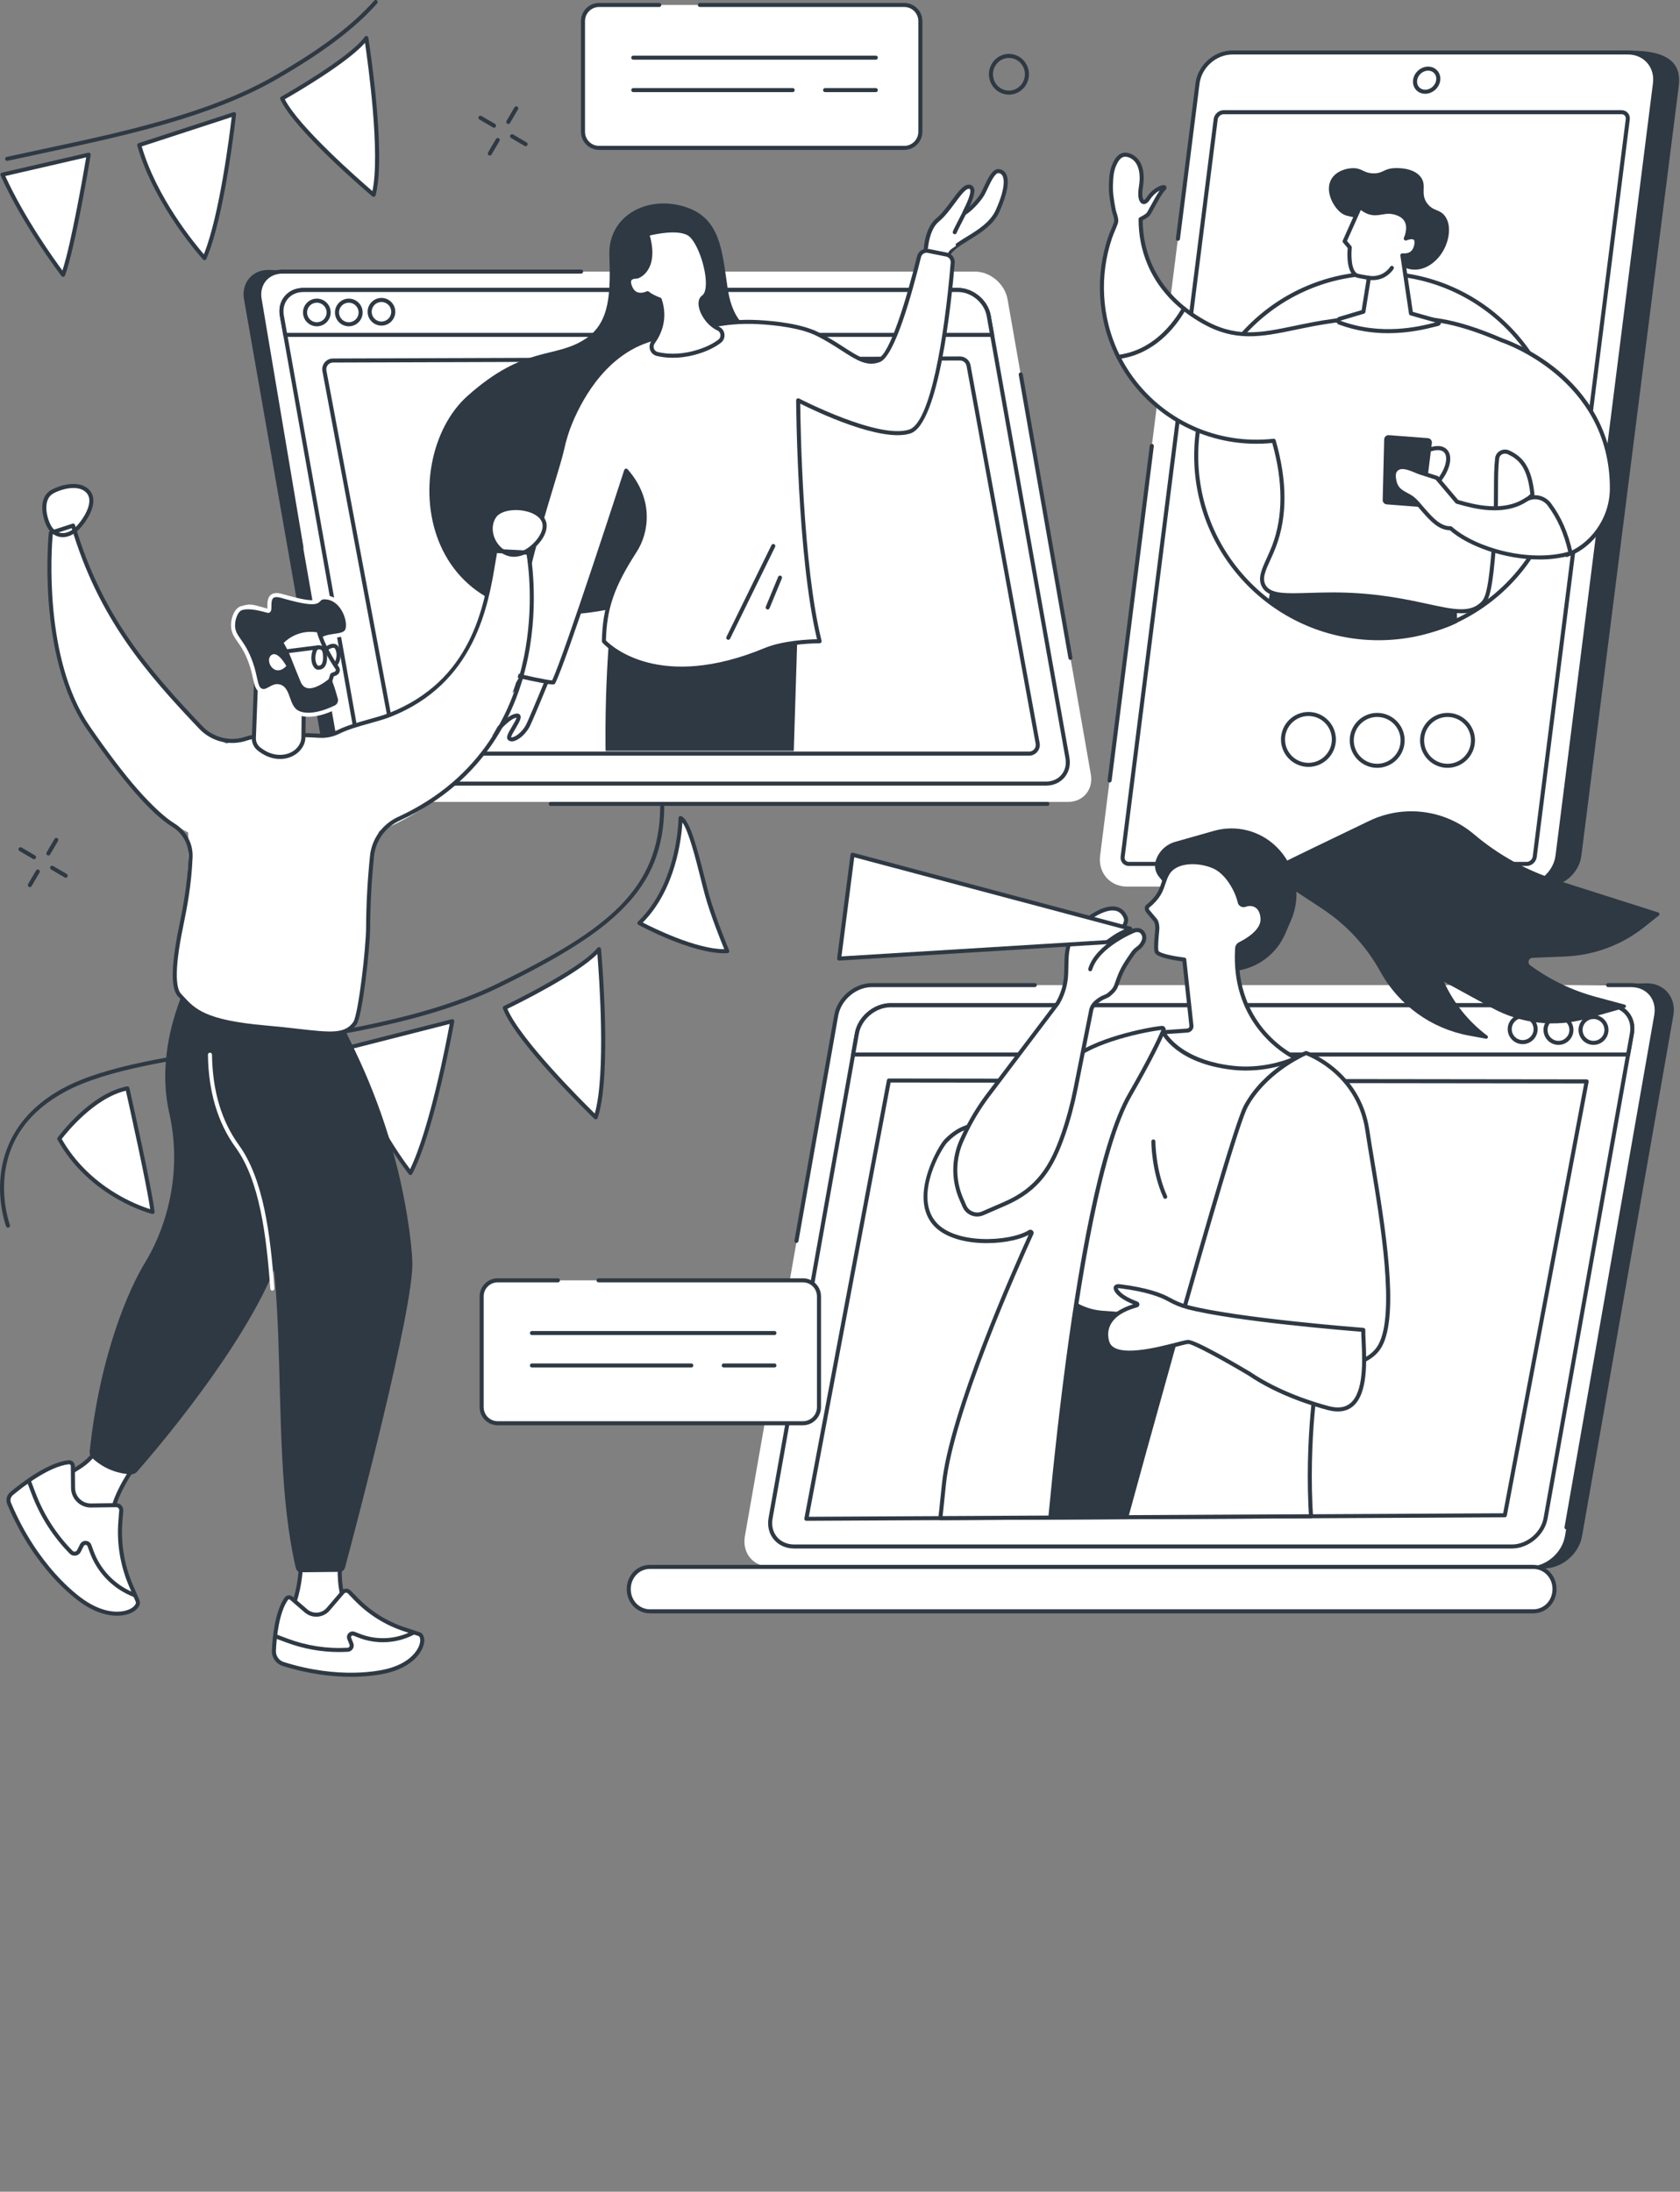 <svg xmlns="http://www.w3.org/2000/svg" width="1834" height="2392" viewBox="0 0 1834 2392" fill="none"><rect x="0" y="0" width="1834" height="2392" fill="#808080" stroke="none"/><g clip-path="url(#clip0_15_13481)"><path d="M52.791 933.65C52.41 933.65 52.031 933.55 51.67 933.35C50.611 932.73 50.261 931.38 50.88 930.32L59.55 915.5C60.17 914.45 61.52 914.09 62.581 914.71C63.641 915.33 63.99 916.68 63.37 917.74L54.7 932.56C54.291 933.26 53.55 933.66 52.791 933.66V933.65Z" fill="#2F3944"></path><path d="M32.601 968.16C32.221 968.16 31.841 968.06 31.481 967.86C30.421 967.24 30.071 965.89 30.691 964.83L39.361 950.01C39.981 948.96 41.331 948.6 42.391 949.22C43.451 949.84 43.801 951.19 43.181 952.25L34.511 967.07C34.101 967.77 33.361 968.17 32.601 968.17V968.16Z" fill="#2F3944"></path><path d="M37.18 937.73C36.8 937.73 36.42 937.63 36.06 937.43L21.24 928.76C20.18 928.14 19.83 926.79 20.45 925.73C21.07 924.68 22.42 924.32 23.48 924.94L38.3 933.61C39.36 934.23 39.71 935.58 39.09 936.64C38.68 937.34 37.94 937.74 37.18 937.74V937.73Z" fill="#2F3944"></path><path d="M71.69 957.93C71.31 957.93 70.93 957.83 70.58 957.63L55.76 948.96C54.7 948.34 54.35 946.99 54.97 945.93C55.59 944.87 56.94 944.52 58 945.14L72.82 953.81C73.88 954.43 74.23 955.78 73.61 956.84C73.2 957.54 72.46 957.94 71.7 957.94L71.69 957.93Z" fill="#2F3944"></path><path d="M554.89 135.28C554.51 135.28 554.13 135.18 553.77 134.98C552.71 134.36 552.36 133.01 552.98 131.95L561.65 117.13C562.27 116.08 563.62 115.72 564.68 116.34C565.74 116.96 566.09 118.31 565.47 119.37L556.8 134.19C556.39 134.89 555.65 135.29 554.89 135.29V135.28Z" fill="#2F3944"></path><path d="M534.69 169.79C534.31 169.79 533.93 169.69 533.57 169.49C532.51 168.87 532.16 167.52 532.78 166.46L541.45 151.64C542.07 150.59 543.42 150.23 544.48 150.85C545.54 151.47 545.89 152.82 545.27 153.88L536.6 168.7C536.19 169.4 535.45 169.8 534.69 169.8V169.79Z" fill="#2F3944"></path><path d="M539.28 139.37C538.9 139.37 538.52 139.27 538.17 139.07L523.35 130.4C522.29 129.78 521.94 128.43 522.56 127.37C523.17 126.32 524.53 125.96 525.59 126.58L540.41 135.25C541.47 135.87 541.82 137.22 541.2 138.28C540.79 138.98 540.05 139.38 539.29 139.38L539.28 139.37Z" fill="#2F3944"></path><path d="M573.79 159.56C573.41 159.56 573.03 159.46 572.67 159.26L557.85 150.59C556.79 149.97 556.44 148.62 557.06 147.56C557.68 146.51 559.03 146.15 560.09 146.77L574.91 155.44C575.97 156.06 576.32 157.41 575.7 158.47C575.29 159.17 574.55 159.57 573.79 159.57V159.56Z" fill="#2F3944"></path><path d="M1101.43 103.3C1098.8 103.3 1096.16 102.81 1093.64 101.83C1088.14 99.69 1083.8 95.49 1081.43 90C1076.59 78.79 1081.61 65.65 1092.61 60.71C1097.91 58.33 1103.8 58.18 1109.21 60.28C1114.71 62.42 1119.05 66.62 1121.42 72.11C1126.26 83.32 1121.24 96.46 1110.24 101.4C1107.42 102.67 1104.43 103.3 1101.43 103.3ZM1101.42 63.23C1099.04 63.23 1096.66 63.73 1094.42 64.74C1085.61 68.7 1081.6 79.24 1085.49 88.24C1087.39 92.63 1090.85 95.99 1095.24 97.7C1099.53 99.37 1104.22 99.25 1108.43 97.36C1117.24 93.4 1121.25 82.86 1117.36 73.86C1115.46 69.47 1112 66.11 1107.61 64.4C1105.6 63.62 1103.51 63.23 1101.42 63.23Z" fill="#2F3944"></path><path d="M7.79 175.6C6.77 175.6 5.86 174.9 5.63 173.87C5.37 172.68 6.12 171.5 7.31 171.23C20.51 168.31 33.79 165.48 47.85 162.48C131.95 144.55 227.27 124.24 298.66 83.32C349.42 54.23 384.31 27.99 408.46 0.74C409.27 -0.18 410.67 -0.26 411.58 0.55C412.5 1.36 412.58 2.76 411.77 3.67C387.3 31.29 352.05 57.82 300.86 87.15C228.87 128.4 133.19 148.8 48.77 166.79C34.72 169.79 21.45 172.61 8.26 175.53C8.1 175.57 7.94 175.58 7.78 175.58L7.79 175.6Z" fill="#2F3944"></path><path d="M2.63 190.57L96.81 168.82C96.81 168.82 80.15 269.53 68.89 299.88C68.89 299.88 27.85 246.7 2.63 190.56V190.57Z" fill="white"></path><path d="M68.89 302.1C68.21 302.1 67.56 301.79 67.14 301.24C66.73 300.71 25.65 247.2 0.62 191.48C0.35 190.88 0.36 190.18 0.66 189.59C0.95 189 1.5 188.57 2.14 188.42L96.32 166.67C97.04 166.5 97.79 166.71 98.33 167.21C98.87 167.72 99.12 168.46 99 169.18C98.32 173.3 82.18 270.45 70.97 300.65C70.69 301.4 70.02 301.95 69.23 302.07C69.12 302.09 69.01 302.09 68.9 302.09L68.89 302.1ZM5.76 192.12C27.05 238.59 59.07 283.01 68.16 295.24C77.99 265.13 91.24 188.49 94.08 171.73L5.76 192.12Z" fill="#2F3944"></path><path d="M152 158.35L255.51 124.58C255.51 124.58 243.65 234.71 223.25 281.67C223.25 281.67 170.45 224.13 152.01 158.35H152Z" fill="white"></path><path d="M223.24 283.88C222.63 283.88 222.03 283.62 221.61 283.16C221.08 282.58 168.24 224.47 149.87 158.94C149.55 157.8 150.19 156.61 151.31 156.24L254.81 122.47C255.52 122.24 256.31 122.38 256.89 122.85C257.47 123.32 257.78 124.06 257.7 124.81C257.58 125.92 245.57 235.81 225.27 282.55C224.97 283.24 224.35 283.73 223.61 283.85C223.49 283.87 223.37 283.88 223.24 283.88ZM154.71 159.79C171.03 215.68 212.34 265.75 222.56 277.56C239.81 234.67 250.77 146.2 252.92 127.75L154.72 159.79H154.71Z" fill="#2F3944"></path><path d="M308.02 107.44C308.02 107.44 383.08 65.22 399.91 41.45C399.91 41.45 419.84 167.88 407.88 212.62C407.88 212.62 323.6 141.5 308.02 107.44Z" fill="white"></path><path d="M407.88 214.84C407.36 214.84 406.86 214.66 406.45 214.32C402.99 211.4 321.61 142.48 306 108.37C305.52 107.32 305.92 106.08 306.93 105.52C307.68 105.1 381.75 63.27 398.1 40.18C398.62 39.45 399.53 39.1 400.41 39.3C401.29 39.51 401.95 40.22 402.09 41.11C402.91 46.29 421.96 168.52 410.01 213.19C409.81 213.92 409.26 214.5 408.54 214.73C408.32 214.8 408.1 214.83 407.88 214.83V214.84ZM310.91 108.35C326.37 138.68 392.26 196.29 406.56 208.59C415.3 167.51 401.87 69.95 398.47 46.78C378.77 69.06 322.05 101.98 310.91 108.34V108.35Z" fill="#2F3944"></path><path d="M8.76 1339.86C7.87 1339.86 7.02 1339.31 6.69 1338.43C6.31 1337.43 -2.49 1313.66 0.7 1283C3.65 1254.65 17.94 1215.06 69.24 1187.46C114.95 1162.87 189.83 1152.01 269.1 1140.51C360.26 1127.29 463.59 1112.3 542.81 1073.61C662.65 1015.08 719.84 971.27 720.73 880.64C720.74 879.42 721.82 878.42 722.96 878.45C724.18 878.46 725.16 879.46 725.15 880.68C724.7 925.71 711.13 959.55 681.13 990.41C654.45 1017.86 613.66 1043.93 544.74 1077.59C464.9 1116.59 361.21 1131.62 269.72 1144.89C190.84 1156.33 116.34 1167.13 71.32 1191.36C31.56 1212.75 9.29 1243.68 5.1 1283.29C1.97 1312.94 10.72 1336.64 10.81 1336.87C11.24 1338.01 10.66 1339.29 9.52 1339.72C9.26 1339.82 9 1339.86 8.74 1339.86H8.76Z" fill="#2F3944"></path><path d="M64.74 1242.83C64.74 1242.83 99.2 1195.53 139.1 1187.77C139.1 1187.77 164.29 1299.69 166.53 1322.68C166.53 1322.68 100.39 1306.53 64.74 1242.83Z" fill="white"></path><path d="M166.53 1324.9C166.35 1324.9 166.18 1324.88 166 1324.84C165.33 1324.68 98.51 1307.72 62.8 1243.92C62.38 1243.17 62.43 1242.23 62.94 1241.54C64.37 1239.58 98.38 1193.45 138.66 1185.61C139.83 1185.38 140.98 1186.13 141.24 1187.3C142.27 1191.88 166.48 1299.61 168.72 1322.49C168.79 1323.2 168.51 1323.91 167.97 1324.38C167.56 1324.73 167.05 1324.92 166.52 1324.92L166.53 1324.9ZM67.38 1243.01C97.86 1296.32 150.62 1315.52 163.94 1319.64C160.4 1293.56 140.75 1205.29 137.42 1190.39C103.08 1198.33 72.79 1235.97 67.38 1243V1243.01Z" fill="#2F3944"></path><path d="M218.75 1167.19L320.95 1150.6C320.95 1150.6 296.03 1257.07 281.85 1288.71C281.85 1288.71 241.74 1228.97 218.76 1167.19H218.75Z" fill="#2F3944"></path><path d="M380.67 1143.3L493.68 1114.52C493.68 1114.52 473.22 1231.39 448.1 1280.14C448.1 1280.14 395.73 1214.91 380.67 1143.3Z" fill="white"></path><path d="M448.11 1282.35C447.44 1282.35 446.81 1282.05 446.38 1281.52C445.85 1280.86 393.51 1215.06 378.51 1143.75C378.27 1142.59 378.98 1141.44 380.13 1141.15L493.14 1112.37C493.86 1112.18 494.64 1112.38 495.19 1112.89C495.74 1113.4 496 1114.16 495.87 1114.89C495.66 1116.06 475.06 1232.65 450.07 1281.15C449.73 1281.82 449.07 1282.26 448.32 1282.34C448.25 1282.34 448.17 1282.35 448.1 1282.35H448.11ZM383.29 1144.92C396.83 1206.22 437.87 1263.02 447.7 1276C469.31 1231.26 487.4 1136.57 490.9 1117.51L383.29 1144.92Z" fill="#2F3944"></path><path d="M551.03 1099.91C551.03 1099.91 634.24 1060.09 653.91 1035.88C653.91 1035.88 666.28 1172.42 650.33 1219.39C650.33 1219.39 565.28 1137.42 551.03 1099.92V1099.91Z" fill="white"></path><path d="M650.34 1221.6C649.77 1221.6 649.22 1221.38 648.8 1220.98C645.31 1217.62 563.23 1138.23 548.97 1100.7C548.56 1099.62 549.04 1098.41 550.08 1097.92C550.91 1097.52 633.06 1058.04 652.19 1034.49C652.76 1033.79 653.69 1033.51 654.55 1033.77C655.41 1034.03 656.03 1034.79 656.11 1035.69C656.62 1041.28 668.34 1173.24 652.43 1220.11C652.19 1220.83 651.59 1221.37 650.86 1221.55C650.69 1221.59 650.51 1221.61 650.34 1221.61V1221.6ZM553.86 1101.01C568.19 1134.65 635.26 1201.51 649.3 1215.29C661.71 1171.93 654.1 1065.55 652.13 1041.13C629.66 1063.63 565.92 1095.16 553.86 1101.01Z" fill="#2F3944"></path><path d="M742.93 892.78C742.93 892.78 742.79 964.59 697.97 1007.37C697.97 1007.37 757.91 1039.98 793.94 1038.06C793.94 1038.06 778.78 1002.17 771.56 975.68C764.34 949.19 753.64 897.72 742.93 892.78Z" fill="white"></path><path d="M790.76 1040.36C754.38 1040.36 699.3 1010.63 696.91 1009.32C696.29 1008.98 695.87 1008.37 695.77 1007.67C695.68 1006.97 695.92 1006.27 696.44 1005.78C740.07 964.14 740.72 893.49 740.72 892.78C740.72 892.03 741.11 891.32 741.74 890.92C742.38 890.51 743.17 890.46 743.86 890.78C752.75 894.88 760.25 922.18 769.14 957.45C770.77 963.9 772.3 970 773.7 975.11C780.8 1001.15 795.83 1036.85 795.98 1037.21C796.26 1037.87 796.2 1038.63 795.82 1039.24C795.44 1039.85 794.78 1040.24 794.06 1040.28C792.98 1040.34 791.88 1040.37 790.77 1040.37L790.76 1040.36ZM701.68 1006.83C713.23 1012.81 759.79 1035.87 790.66 1035.93C786.88 1026.73 775.39 998.16 769.42 976.26C768.01 971.1 766.47 964.99 764.84 958.52C759.56 937.56 751.91 907.23 744.95 897.58C743.97 914.19 737.99 970.23 701.68 1006.83Z" fill="#2F3944"></path><path d="M251.53 1204.76C250.69 1204.76 249.89 1204.28 249.52 1203.47C244.31 1192.16 239.72 1181.19 235.88 1170.85C235.65 1170.23 235.71 1169.54 236.04 1168.97C236.37 1168.4 236.94 1168.01 237.6 1167.9L288.7 1159.61C289.9 1159.41 291.04 1160.23 291.24 1161.44C291.44 1162.65 290.62 1163.78 289.41 1163.98L240.98 1171.84C244.59 1181.33 248.81 1191.34 253.55 1201.63C254.06 1202.74 253.58 1204.05 252.47 1204.57C252.17 1204.71 251.86 1204.77 251.55 1204.77L251.53 1204.76Z" fill="#2F3944"></path><path d="M301.04 1293.82C300.31 1293.82 299.62 1293.46 299.2 1292.84C298.99 1292.53 278.24 1261.5 258.25 1221.64C257.7 1220.55 258.14 1219.22 259.24 1218.67C260.33 1218.12 261.66 1218.56 262.21 1219.66C278.23 1251.62 294.73 1277.83 300.62 1286.94C305.88 1273.95 312.9 1250.99 321.54 1218.57C321.85 1217.39 323.07 1216.69 324.25 1217C325.43 1217.31 326.13 1218.53 325.82 1219.71C316.21 1255.78 308.55 1280.28 303.06 1292.52C302.73 1293.25 302.03 1293.75 301.23 1293.82C301.17 1293.82 301.1 1293.82 301.04 1293.82Z" fill="#2F3944"></path><path d="M987.15 5.42H653.98C644.282 5.42 636.42 13.282 636.42 22.98V143.84C636.42 153.538 644.282 161.4 653.98 161.4H987.15C996.848 161.4 1004.71 153.538 1004.71 143.84V22.98C1004.71 13.282 996.848 5.42 987.15 5.42Z" fill="white"></path><path d="M987.15 163.62H653.99C643.09 163.62 634.22 154.75 634.22 143.84V22.98C634.22 12.08 643.09 3.21 653.99 3.21H719.71C720.93 3.21 721.92 4.2 721.92 5.42C721.92 6.64 720.93 7.63 719.71 7.63H653.99C645.53 7.63 638.64 14.52 638.64 22.98V143.84C638.64 152.3 645.53 159.19 653.99 159.19H987.15C995.61 159.19 1002.5 152.3 1002.5 143.84V22.98C1002.5 14.52 995.61 7.63 987.15 7.63H764C762.78 7.63 761.79 6.64 761.79 5.42C761.79 4.2 762.78 3.21 764 3.21H987.15C998.05 3.21 1006.93 12.08 1006.93 22.98V143.84C1006.93 154.74 998.06 163.62 987.15 163.62Z" fill="#2F3944"></path><path d="M956.09 65.16H691.31C690.09 65.16 689.1 64.17 689.1 62.95C689.1 61.73 690.09 60.74 691.31 60.74H956.09C957.31 60.74 958.3 61.73 958.3 62.95C958.3 64.17 957.31 65.16 956.09 65.16Z" fill="#2F3944"></path><path d="M956.09 100.55H900.729C899.509 100.55 898.52 99.56 898.52 98.34C898.52 97.12 899.509 96.13 900.729 96.13H956.09C957.31 96.13 958.299 97.12 958.299 98.34C958.299 99.56 957.31 100.55 956.09 100.55Z" fill="#2F3944"></path><path d="M865.34 100.55H691.31C690.09 100.55 689.1 99.56 689.1 98.34C689.1 97.12 690.09 96.13 691.31 96.13H865.34C866.56 96.13 867.55 97.12 867.55 98.34C867.55 99.56 866.56 100.55 865.34 100.55Z" fill="#2F3944"></path><path d="M592.14 852.91C609.59 838.65 627.91 825.36 646.68 812.68C684.76 786.94 724.9 763.94 765.46 741.65C786.8 729.92 808.95 719.31 830.82 708.4C852.82 697.42 874.88 686.54 896.95 675.67C917.12 665.74 937.28 655.8 957.41 645.81C1003.16 491.13 1052.85 315.78 1042.98 315.78L292.79 294.6C275.13 294.6 263.28 308.97 266.38 326.63L357.29 844.98C360.39 862.64 377.27 877.01 394.93 877.01L556.17 872.87C566.01 864.58 582.15 861.06 592.12 852.92L592.14 852.91Z" fill="#2F3944"></path><path d="M1064.4 296.41H308.35C291.66 296.41 280.51 309.94 283.43 326.62L374.34 844.97C377.27 861.66 393.17 875.18 409.85 875.18H1165.9C1182.59 875.18 1193.74 861.65 1190.82 844.97L1099.91 326.62C1096.98 309.93 1081.08 296.41 1064.4 296.41Z" fill="white"></path><path d="M329.06 599.63C328 599.63 327.06 598.87 326.88 597.78L281.26 326.98C279.72 318.18 281.75 309.9 286.99 303.66C292.12 297.55 299.71 294.18 308.36 294.18H634.43C635.65 294.18 636.64 295.17 636.64 296.39C636.64 297.61 635.65 298.6 634.43 298.6H308.36C301.04 298.6 294.65 301.4 290.38 306.5C286 311.72 284.31 318.72 285.63 326.22L331.25 597.03C331.45 598.23 330.64 599.38 329.43 599.58C329.31 599.6 329.18 599.61 329.06 599.61V599.63Z" fill="#2F3944"></path><path d="M1168.55 720.17C1167.5 720.17 1166.56 719.41 1166.37 718.34L1112.12 408.99C1111.91 407.79 1112.71 406.64 1113.92 406.43C1115.13 406.22 1116.27 407.02 1116.48 408.23L1170.73 717.58C1170.94 718.78 1170.14 719.93 1168.93 720.14C1168.8 720.16 1168.67 720.17 1168.55 720.17Z" fill="#2F3944"></path><path d="M1045.76 316.39H331.24C315.47 316.39 304.93 328.98 307.69 344.52L393.61 827.08C396.38 842.61 411.4 855.21 427.17 855.21H1141.7C1157.47 855.21 1168.01 842.62 1165.25 827.08L1079.33 344.52C1076.56 328.99 1061.54 316.39 1045.77 316.39H1045.76Z" fill="white"></path><path d="M1141.7 857.42H427.17C410.4 857.42 394.37 843.98 391.43 827.47L305.51 344.91C304.05 336.74 305.94 329.03 310.82 323.21C315.7 317.39 322.95 314.18 331.24 314.18H1045.77C1062.54 314.18 1078.57 327.62 1081.51 344.13L1167.43 826.69C1168.89 834.86 1167 842.57 1162.12 848.39C1157.24 854.21 1149.99 857.42 1141.7 857.42ZM331.24 318.61C324.28 318.61 318.24 321.25 314.22 326.05C310.2 330.85 308.65 337.28 309.88 344.14L395.8 826.7C398.38 841.2 412.46 853 427.19 853H1141.72C1148.68 853 1154.72 850.36 1158.74 845.56C1162.76 840.76 1164.31 834.33 1163.08 827.47L1077.16 344.91C1074.58 330.41 1060.5 318.61 1045.77 318.61H331.24Z" fill="#2F3944"></path><path d="M311.42 365.48L307.69 344.57C304.92 329.04 315.47 316.48 331.24 316.48H1045.77C1061.54 316.48 1076.57 329.03 1079.33 344.57L1083.06 365.48H311.42Z" fill="white"></path><path d="M1083.06 367.7H311.42C310.35 367.7 309.43 366.93 309.24 365.88L305.51 344.97C304.06 336.81 305.94 329.11 310.81 323.3C315.68 317.48 322.94 314.28 331.24 314.28H1045.77C1062.54 314.28 1078.57 327.7 1081.51 344.19L1085.24 365.1C1085.36 365.74 1085.18 366.41 1084.76 366.91C1084.34 367.41 1083.72 367.7 1083.06 367.7ZM313.27 363.27H1080.41L1077.14 344.96C1074.56 330.48 1060.48 318.69 1045.76 318.69H331.24C324.27 318.69 318.22 321.33 314.2 326.13C310.19 330.92 308.65 337.33 309.87 344.18L313.27 363.27Z" fill="#2F3944"></path><path d="M416.42 355.37C408.09 355.37 401.31 348.59 401.31 340.26C401.31 331.93 408.09 325.15 416.42 325.15C424.75 325.15 431.53 331.93 431.53 340.26C431.53 348.59 424.75 355.37 416.42 355.37ZM416.42 329.58C410.53 329.58 405.74 334.37 405.74 340.26C405.74 346.15 410.53 350.94 416.42 350.94C422.31 350.94 427.1 346.15 427.1 340.26C427.1 334.37 422.31 329.58 416.42 329.58Z" fill="#2F3944"></path><path d="M380.78 356.13C372.45 356.13 365.67 349.35 365.67 341.02C365.67 332.69 372.45 325.91 380.78 325.91C389.11 325.91 395.89 332.69 395.89 341.02C395.89 349.35 389.11 356.13 380.78 356.13ZM380.78 330.34C374.89 330.34 370.1 335.13 370.1 341.02C370.1 346.91 374.89 351.7 380.78 351.7C386.67 351.7 391.46 346.91 391.46 341.02C391.46 335.13 386.67 330.34 380.78 330.34Z" fill="#2F3944"></path><path d="M345.89 356.13C337.56 356.13 330.78 349.35 330.78 341.02C330.78 332.69 337.56 325.91 345.89 325.91C354.22 325.91 361 332.69 361 341.02C361 349.35 354.22 356.13 345.89 356.13ZM345.89 330.34C340 330.34 335.21 335.13 335.21 341.02C335.21 346.91 340 351.7 345.89 351.7C351.78 351.7 356.57 346.91 356.57 341.02C356.57 335.13 351.78 330.34 345.89 330.34Z" fill="#2F3944"></path><path d="M354.14 404.75L431.18 814.73C432.03 819.23 435.96 822.5 440.54 822.5H1123.37C1129.32 822.5 1133.81 817.11 1132.74 811.26L1057.33 399.05C1056.5 394.51 1052.54 391.22 1047.93 391.24L363.47 393.47C357.52 393.49 353.04 398.91 354.14 404.76V404.75Z" fill="white"></path><path d="M1123.38 824.71H440.55C434.91 824.71 430.05 820.68 429.01 815.14L351.97 405.16C351.33 401.72 352.23 398.2 354.46 395.51C356.69 392.81 359.97 391.26 363.47 391.25L1047.93 389.02H1047.97C1053.64 389.02 1058.5 393.06 1059.52 398.65L1134.93 810.86C1135.56 814.3 1134.64 817.81 1132.4 820.49C1130.16 823.17 1126.88 824.71 1123.38 824.71ZM356.32 404.34L433.36 814.32C434.01 817.78 437.03 820.28 440.55 820.28H1123.39C1125.57 820.28 1127.61 819.32 1129.01 817.65C1130.4 815.98 1130.98 813.79 1130.59 811.65L1055.18 399.44C1054.54 395.96 1051.52 393.44 1047.99 393.44H1047.97L363.51 395.67C361.33 395.67 359.28 396.64 357.9 398.32C356.51 400 355.95 402.19 356.35 404.33L356.32 404.34Z" fill="#2F3944"></path><mask id="mask0_15_13481" style="mask-type:luminance" maskUnits="userSpaceOnUse" x="309" y="132" width="821" height="688"><path d="M309.61 379.63L390.75 811.42C391.64 816.16 395.79 819.6 400.61 819.6H1119.77C1126.04 819.6 1130.77 813.92 1129.64 807.76L1125.67 132.73L552.08 190.62C545.81 190.64 308.45 373.47 309.61 379.63Z" fill="white"></path></mask><g mask="url(#mask0_15_13481)"><path d="M820.98 359.14C820.98 359.14 800.72 356.61 794.39 314.82C788.06 273.03 786.79 236.3 745 224.9C703.21 213.5 663.95 237.56 665.22 278.09C666.49 318.62 666.33 351.32 639.89 369.27C605.7 392.49 573.61 375.6 510.29 432.17C430.57 503.38 453.72 720.07 684.21 660.55L820.98 359.14Z" fill="#2F3944"></path><path d="M768.78 323.33C768.78 323.33 762.47 330.27 749.3 327.84L768.78 323.33Z" fill="white"></path><path d="M754.76 330.57C752.96 330.57 751.01 330.4 748.9 330.01C747.7 329.79 746.9 328.63 747.13 327.43C747.35 326.23 748.5 325.44 749.71 325.66C761.38 327.82 766.93 322.08 767.16 321.83C767.99 320.95 769.39 320.89 770.28 321.71C771.17 322.53 771.24 323.92 770.42 324.82C770.17 325.09 765.05 330.57 754.76 330.57Z" fill="#2F3944"></path><path d="M686.401 1152.79C698.951 1161.45 725.521 1172.6 770.171 1159.2L749.681 706.45L665.581 690.39C665.581 690.39 654.601 802.95 666.521 916.23C677.401 1019.63 677.851 1107.76 677.671 1135.76C677.631 1142.53 680.831 1148.95 686.401 1152.79Z" fill="#2F3944"></path><path d="M669.361 677.16L870.631 688.5L863.781 908.59C862.981 934.29 855.051 959.24 840.851 980.67C818.091 1015.04 781.741 1065.6 752.981 1085.37C707.621 1116.55 669.351 677.16 669.351 677.16H669.361Z" fill="#2F3944"></path><path d="M1012.62 280.39C1011.29 280.13 1010.34 278.97 1010.37 277.62C1010.52 270.6 1011.98 249.56 1023.79 239.9C1038.08 228.21 1050.2 201.37 1058.86 203.96C1067.52 206.56 1048.47 229.94 1050.63 232.54C1052.79 235.14 1067.95 220.42 1072.71 211.76C1077.47 203.1 1083.24 186.15 1090.15 186.73C1099.64 187.52 1101.71 201.8 1089.16 229.94C1077.21 256.72 1037.03 263.9 1033.92 281.69C1033.66 283.2 1032.18 284.19 1030.68 283.9L1012.62 280.39Z" fill="white"></path><path d="M1031.22 286.17C1030.9 286.17 1030.58 286.14 1030.25 286.08L1012.19 282.57C1009.8 282.1 1008.1 280.01 1008.15 277.58C1008.33 269.09 1010.08 248.26 1022.38 238.2C1028.2 233.44 1033.85 225.79 1038.84 219.05C1046.75 208.36 1053 199.92 1059.49 201.86C1061.12 202.35 1062.29 203.39 1062.89 204.86C1064.59 209.03 1061.3 215.49 1056.48 224.16C1055.55 225.83 1054.42 227.86 1053.64 229.46C1058.26 226.25 1067.21 217.19 1070.78 210.7C1071.87 208.72 1073.03 206.26 1074.25 203.66C1078.81 193.98 1083.51 183.99 1090.34 184.53C1093.7 184.81 1096.36 186.47 1098.05 189.33C1102.34 196.58 1099.9 211.32 1091.18 230.86C1084.63 245.55 1070.27 254.39 1057.59 262.19C1046.76 268.86 1037.4 274.62 1036.09 282.09C1035.86 283.4 1035.13 284.54 1034.03 285.3C1033.19 285.88 1032.21 286.18 1031.21 286.18L1031.22 286.17ZM1013.04 278.22L1031.1 281.73C1031.3 281.77 1031.46 281.69 1031.53 281.64C1031.61 281.58 1031.71 281.48 1031.74 281.31C1033.39 271.88 1043.53 265.64 1055.27 258.41C1067.4 250.94 1081.14 242.48 1087.14 229.04C1098.49 203.59 1095.89 194.36 1094.24 191.57C1093.28 189.96 1091.89 189.09 1089.97 188.93C1086.29 188.67 1081.42 198.8 1078.25 205.53C1076.99 208.2 1075.81 210.72 1074.65 212.82C1070.59 220.21 1057.24 234.51 1051.76 235.03C1050.2 235.19 1049.32 234.42 1048.93 233.95C1047.15 231.81 1048.97 228.53 1052.61 221.99C1055.31 217.15 1059.82 209.04 1058.79 206.5C1058.74 206.38 1058.67 206.21 1058.22 206.07C1054.7 205 1048.17 213.85 1042.4 221.65C1037.26 228.61 1031.43 236.49 1025.18 241.6C1014 250.74 1012.71 271.51 1012.58 277.65C1012.58 277.92 1012.76 278.14 1013.04 278.2V278.22Z" fill="#2F3944"></path><path d="M1052.73 232.47C1051.74 232.9 1067.51 206.57 1058.85 203.98C1050.19 201.38 1038.07 228.23 1023.78 239.92C1011.97 249.58 1010.51 270.62 1010.36 277.64C1010.33 278.99 1011.28 280.15 1012.61 280.41L1030.67 283.92C1032.18 284.21 1033.65 283.23 1033.91 281.72C1035.15 274.64 1034.67 274.11 1043.53 268.49C1040.92 253.51 1047.88 242.15 1052.72 232.48L1052.73 232.47Z" fill="white"></path><path d="M1010.87 272.34C1010.79 272.34 1010.71 272.34 1010.62 272.33C1009.41 272.2 1008.53 271.1 1008.66 269.89C1009.79 259.63 1013.09 245.8 1022.38 238.2C1028.2 233.44 1033.85 225.79 1038.84 219.05C1046.75 208.36 1053 199.91 1059.49 201.86C1061.13 202.35 1062.35 203.44 1063.04 205.01C1065.33 210.26 1061.03 220.34 1056.04 230.44C1055.62 231.29 1055.15 232.24 1054.94 232.72C1054.91 232.97 1054.84 233.23 1054.72 233.46C1054.55 233.8 1054.05 234.76 1053.37 236.09C1051.27 240.16 1044.87 252.54 1044.39 254.07C1044.03 255.22 1042.82 255.91 1041.66 255.57C1040.51 255.24 1039.81 254.09 1040.11 252.93C1040.43 251.71 1042.95 246.6 1049.44 234.05C1049.94 233.08 1050.34 232.31 1050.58 231.85C1050.8 231.08 1051.31 230.05 1052.09 228.47C1054.24 224.11 1060.78 210.86 1059 206.77C1058.84 206.39 1058.63 206.21 1058.24 206.09C1054.72 205.02 1048.19 213.87 1042.42 221.67C1037.28 228.62 1031.45 236.51 1025.21 241.61C1017.08 248.26 1014.13 260.92 1013.09 270.36C1012.96 271.49 1012.01 272.33 1010.89 272.33L1010.87 272.34Z" fill="#2F3944"></path><path d="M574.17 733.31C572.9 733.1 571.65 733.78 571.15 734.96C568.82 740.39 562.26 753.86 552.06 758.89C544.81 762.46 538.29 764.74 529.47 773.11C520.64 781.48 505.49 803.17 508.8 808.51C512.73 814.85 525.31 808.39 534.98 802.49C544.65 796.59 554.26 782.44 563.67 781.01C573.08 779.58 553.17 802.23 556.02 805.8C558.86 809.37 569.01 804.07 575.52 793.35C578.09 789.12 593.44 751.84 598.07 740.55C598.75 738.89 597.71 737.05 595.94 736.75L574.18 733.32L574.17 733.31Z" fill="white"></path><path d="M514.1 813.36C511.07 813.36 508.55 812.3 506.92 809.66C502.25 802.12 520.72 778.35 527.95 771.49C535.62 764.22 541.75 761.32 547.68 758.53C548.81 758 549.94 757.46 551.09 756.9C560.54 752.24 566.85 739.4 569.13 734.09C570.04 731.97 572.26 730.76 574.54 731.13L596.3 734.56C597.83 734.82 599.13 735.73 599.87 737.07C600.61 738.4 600.71 739.98 600.13 741.39C594.16 755.94 580 790.25 577.42 794.5C572.5 802.61 564.83 808.75 559.19 809.1C557.13 809.23 555.39 808.55 554.3 807.17C552.22 804.56 554.48 800.46 558.98 792.83C560.7 789.91 563.46 785.26 563.95 783.19C559 783.98 553.43 789.28 548.05 794.41C544.19 798.08 540.21 801.88 536.15 804.36C528.76 808.87 520.35 813.35 514.11 813.35L514.1 813.36ZM573.72 735.48C573.49 735.48 573.29 735.61 573.19 735.83C570.12 742.98 563.43 755.75 553.04 760.87C551.87 761.45 550.71 761.99 549.56 762.54C543.69 765.31 538.14 767.93 530.99 774.71C520.97 784.21 508.63 804.03 510.68 807.34C512.19 809.78 517.44 810.6 533.83 800.6C537.48 798.37 541.3 794.74 544.98 791.22C550.88 785.6 556.99 779.78 563.34 778.81C565.91 778.42 567.18 779.41 567.79 780.31C569.68 783.11 567.25 787.53 562.78 795.08C561.04 798.03 558.18 802.86 557.96 804.56C558.24 804.69 558.64 804.68 558.9 804.67C561.98 804.48 568.59 800.47 573.63 792.19C575.6 788.94 586.49 762.94 596.02 739.7C596.11 739.49 596.05 739.32 595.99 739.21C595.94 739.12 595.82 738.96 595.58 738.92L573.84 735.5C573.84 735.5 573.83 735.5 573.82 735.5C573.79 735.5 573.76 735.5 573.72 735.5V735.48Z" fill="#2F3944"></path><path d="M772.92 356.17C790.86 352.12 809.27 350.53 827.63 351.53C848.64 352.67 875.21 355.92 892.6 364.62C925.2 380.92 940.79 400.76 959.93 392.97C975.99 386.43 996.98 305.82 1003.31 280.07C1004.39 275.68 1008.74 272.93 1013.17 273.82L1033.28 277.84C1037.49 278.68 1040.4 282.54 1040.04 286.81C1037.19 321.02 1023.7 460.97 993.24 470.92C958.51 482.26 871.34 436.9 871.34 436.9C871.34 436.9 872.05 609.11 894.73 699.83C894.73 699.83 858.94 699.64 835.67 709.28C711.61 760.67 659.23 699.83 659.23 699.83C660.01 664.61 667.75 640.46 693.13 601.17C707.01 579.69 710.98 544.99 683.53 513.67C683.53 513.67 616.67 720.21 604.21 744.54C603.36 746.21 562.19 737.06 562.1 736.1C555.44 662.04 606.24 523.87 613.63 490.36C615.87 480.2 618.85 470.22 622.86 460.62C635.38 430.67 663.39 381.58 715.66 369.09L772.92 356.16V356.17Z" fill="white"></path><path d="M603.26 746.97C601.09 746.97 597.08 746.39 589.28 744.88C560.16 739.22 560.03 737.74 559.9 736.31C554.77 679.26 583.33 584.95 600.39 528.6C605.62 511.34 609.74 497.71 611.47 489.9C613.9 478.86 616.96 469.01 620.82 459.79C633.02 430.63 661.49 379.79 715.15 366.96L772.43 354.02C790.66 349.9 809.27 348.32 827.75 349.33C847.81 350.42 875.52 353.61 893.59 362.65C904.35 368.03 913.21 373.75 921.02 378.79C936.83 388.99 947.27 395.74 959.09 390.92C971.11 386.02 988.7 330.18 1001.16 279.54C1002.52 273.99 1008 270.53 1013.6 271.65L1033.71 275.67C1039.03 276.73 1042.7 281.6 1042.25 287C1038.82 328.06 1025.22 462.81 993.93 473.03C962.16 483.41 890.04 448.78 873.59 440.53C873.86 465.88 876.34 617.14 896.88 699.3C897.05 699.96 896.9 700.67 896.47 701.2C896.05 701.74 895.39 701.97 894.72 702.05C894.39 702.06 859.1 701.98 836.52 711.33C771.82 738.13 726.72 734.07 700.28 725.95C671.4 717.08 658.11 701.92 657.56 701.28C657.2 700.87 657.01 700.33 657.03 699.79C657.85 663.11 666.17 638.85 691.28 599.98C703.58 580.93 708.82 548.45 684.42 518.16C674.98 547.24 617.81 722.88 606.19 745.56C605.77 746.38 605.46 746.97 603.27 746.97H603.26ZM564.2 734.61C570.12 736.52 597.07 742.3 602.74 742.54C616.16 714.48 680.77 515.03 681.43 512.99C681.68 512.23 682.31 511.67 683.09 511.5C683.87 511.34 684.68 511.61 685.2 512.21C714.11 545.2 708.54 581.39 694.99 602.37C670.6 640.12 662.38 663.74 661.47 698.97C667.4 705.06 720.52 754.57 834.83 707.22C854.7 698.99 882.92 697.8 891.92 697.63C870.09 607 869.14 438.61 869.13 436.9C869.13 436.13 869.53 435.41 870.19 435C870.85 434.6 871.68 434.57 872.36 434.93C873.22 435.38 959.1 479.72 992.55 468.81C1015.36 461.36 1030.9 369.81 1037.84 286.62C1038.1 283.47 1035.96 280.62 1032.84 280L1012.73 275.98C1009.46 275.32 1006.25 277.35 1005.45 280.59C995.63 320.52 976.76 388.49 960.75 395.01C946.8 400.69 934.98 393.06 918.61 382.5C910.89 377.52 902.14 371.87 891.6 366.6C874.21 357.9 847.14 354.81 827.5 353.74C809.43 352.76 791.22 354.3 773.39 358.33L716.13 371.26C664.4 383.62 636.76 433.1 624.89 461.49C621.13 470.47 618.15 480.08 615.78 490.85C614.02 498.82 609.87 512.53 604.62 529.88C587.78 585.49 559.68 678.28 564.19 734.62L564.2 734.61Z" fill="#2F3944"></path><path d="M795.031 698.27C794.701 698.27 794.371 698.2 794.061 698.04C792.961 697.5 792.511 696.18 793.051 695.08L842.191 594.92C842.731 593.82 844.051 593.37 845.151 593.91C846.251 594.45 846.701 595.77 846.161 596.87L797.021 697.03C796.641 697.81 795.851 698.27 795.031 698.27Z" fill="#2F3944"></path><path d="M838.031 665.2C837.751 665.2 837.461 665.15 837.191 665.03C836.061 664.56 835.521 663.27 835.991 662.14L849.461 629.54C849.931 628.41 851.221 627.87 852.351 628.34C853.481 628.81 854.021 630.1 853.551 631.23L840.081 663.83C839.731 664.68 838.901 665.2 838.031 665.2Z" fill="#2F3944"></path><path d="M767.87 324.22C780.68 315.39 766.1 262.56 751.57 254.77C737.04 246.97 706.57 255.48 706.57 255.48C717.91 292.69 697.53 301.9 694.7 301.9C691.87 301.9 682.83 302.43 688.5 314.48C694.17 326.53 706.93 319.97 706.93 319.97C709.49 322.23 714.3 324.79 720.2 326.97C727.24 347.88 719.52 364.33 712.88 373.61C709.51 378.31 711.86 384.98 717.49 386.32C726.5 388.47 740.26 389.74 757.6 385.17C770.85 381.67 779.71 376.87 785.55 372.42C790.35 368.76 789.59 361.16 784.1 358.65C769.31 351.87 759.39 330.07 767.87 324.23V324.22Z" fill="white"></path><path d="M734.58 390.47C727.42 390.47 721.47 389.55 716.96 388.47C713.65 387.68 710.96 385.3 709.76 382.1C708.54 378.83 709.03 375.17 711.07 372.32C717.8 362.92 724.46 347.78 718.42 328.67C713.5 326.78 709.31 324.6 706.57 322.53C704.27 323.42 699.42 324.83 694.68 323.22C691.11 322.01 688.36 319.38 686.49 315.42C684.11 310.37 683.81 306.38 685.61 303.56C686.73 301.79 689.22 299.69 694.7 299.69C695.31 299.63 699.69 298.1 703.26 292.79C707.14 287.01 710.5 275.96 704.46 256.13C704.29 255.56 704.35 254.94 704.64 254.42C704.93 253.9 705.41 253.51 705.99 253.35C707.27 252.99 737.5 244.7 752.63 252.82C763.68 258.75 773.87 286.69 774.93 305.88C775.5 316.08 773.49 323.05 769.14 326.05C767.06 327.48 766.84 330.31 767.03 332.43C767.73 340.45 775.13 352.1 785.04 356.64C788.3 358.14 790.49 361.19 790.89 364.8C791.3 368.46 789.81 371.97 786.9 374.18C779.51 379.81 769.84 384.23 758.17 387.31C749.34 389.64 741.42 390.47 734.6 390.47H734.58ZM706.92 317.76C707.45 317.76 707.97 317.95 708.39 318.31C710.75 320.4 715.45 322.86 720.96 324.9C721.59 325.13 722.08 325.64 722.29 326.27C729.48 347.62 722.11 364.5 714.67 374.9C713.49 376.55 713.21 378.66 713.91 380.55C714.6 382.4 716.09 383.71 717.99 384.17C726.3 386.15 739.82 387.57 757.03 383.03C768.13 380.1 777.28 375.94 784.21 370.66C785.87 369.4 786.71 367.39 786.48 365.28C786.25 363.23 785.02 361.5 783.18 360.65C771.5 355.29 763.4 342.02 762.6 332.8C762.2 328.15 763.62 324.45 766.61 322.39C769.54 320.37 770.95 314.44 770.49 306.11C769.42 286.73 759.15 261.34 750.52 256.71C739.09 250.58 716.42 255.33 709.33 257.05C715.18 277.97 710.94 289.87 706.23 296.22C702.25 301.6 696.99 304.11 694.69 304.11C691.98 304.11 690.08 304.75 689.34 305.93C688.44 307.35 688.85 310.05 690.49 313.54C691.82 316.37 693.7 318.21 696.08 319.03C700.68 320.61 705.86 318.03 705.91 318C706.23 317.84 706.57 317.76 706.91 317.76H706.92Z" fill="#2F3944"></path></g><path d="M1143.38 879.56H601.24C600.02 879.56 599.03 878.57 599.03 877.35C599.03 876.13 600.02 875.14 601.24 875.14H1143.38C1144.6 875.14 1145.59 876.13 1145.59 877.35C1145.59 878.57 1144.6 879.56 1143.38 879.56Z" fill="#2F3944"></path><path d="M1688.35 967.62L1666.25 969.23L1256.39 967.62C1237.78 967.62 1224.59 952.58 1226.94 934.02L1333.3 93.77C1335.65 75.21 1352.64 60.17 1371.26 60.17L1781.53 55.38C1828.62 55.38 1835.01 75.21 1832.66 93.77L1726.3 934.02C1723.95 952.58 1706.96 967.62 1688.34 967.62H1688.35Z" fill="#2F3944"></path><path d="M1662.36 967.62H1230.4C1211.79 967.62 1198.6 952.53 1200.95 933.92L1307.31 90.99C1309.66 72.38 1326.65 57.29 1345.27 57.29H1777.23C1795.84 57.29 1809.03 72.38 1806.68 90.99L1700.32 933.92C1697.97 952.53 1680.98 967.62 1662.36 967.62Z" fill="white"></path><path d="M1225.57 935.07L1327.13 130.22C1327.67 125.92 1331.6 122.44 1335.89 122.44H1770.17C1774.47 122.44 1777.51 125.92 1776.97 130.22L1675.41 935.07C1674.87 939.37 1670.94 942.85 1666.65 942.85H1232.37C1228.07 942.85 1225.03 939.37 1225.57 935.07Z" fill="white"></path><path d="M1666.65 945.07H1232.37C1229.66 945.07 1227.22 944 1225.51 942.06C1223.79 940.1 1223.03 937.53 1223.37 934.8L1324.93 129.95C1325.62 124.5 1330.43 120.23 1335.89 120.23H1770.17C1772.88 120.23 1775.32 121.3 1777.03 123.24C1778.75 125.2 1779.51 127.77 1779.17 130.5L1677.61 935.35C1676.92 940.8 1672.11 945.07 1666.65 945.07ZM1335.89 124.65C1332.73 124.65 1329.72 127.33 1329.32 130.49L1227.76 935.34C1227.58 936.79 1227.96 938.13 1228.83 939.12C1229.69 940.09 1230.94 940.63 1232.37 940.63H1666.65C1669.81 940.63 1672.82 937.95 1673.22 934.79L1774.78 129.94C1774.96 128.49 1774.58 127.15 1773.71 126.16C1772.85 125.19 1771.6 124.65 1770.17 124.65H1335.89Z" fill="#2F3944"></path><path d="M1555.84 102.36C1551.84 102.36 1548.26 100.79 1545.75 97.95C1543.22 95.08 1542.1 91.28 1542.61 87.25C1543.62 79.22 1550.99 72.69 1559.02 72.69C1563.02 72.69 1566.6 74.26 1569.11 77.1C1571.64 79.97 1572.76 83.77 1572.25 87.8C1571.24 95.83 1563.87 102.36 1555.84 102.36ZM1559.03 77.11C1553.14 77.11 1547.75 81.91 1547.01 87.8C1546.66 90.55 1547.4 93.12 1549.08 95.02C1550.74 96.9 1553.14 97.93 1555.85 97.93C1561.74 97.93 1567.13 93.13 1567.87 87.24C1568.22 84.49 1567.48 81.92 1565.8 80.02C1564.14 78.14 1561.74 77.11 1559.03 77.11Z" fill="#2F3944"></path><path d="M1662.36 969.83H1415.55C1414.33 969.83 1413.34 968.84 1413.34 967.62C1413.34 966.4 1414.33 965.41 1415.55 965.41H1662.36C1679.87 965.41 1695.91 951.16 1698.12 933.64L1804.48 90.71C1805.54 82.3 1803.26 74.42 1798.07 68.52C1792.94 62.7 1785.53 59.49 1777.23 59.49H1345.27C1327.76 59.49 1311.72 73.74 1309.51 91.26L1288.1 260.9C1287.95 262.11 1286.84 262.97 1285.63 262.82C1284.42 262.67 1283.56 261.56 1283.71 260.35L1305.12 90.71C1307.6 71.06 1325.61 55.07 1345.27 55.07H1777.23C1786.83 55.07 1795.41 58.81 1801.39 65.6C1807.44 72.46 1810.1 81.58 1808.87 91.27L1702.51 934.2C1700.03 953.85 1682.02 969.84 1662.36 969.84V969.83Z" fill="#2F3944"></path><path d="M1211.32 854.02C1211.23 854.02 1211.13 854.02 1211.04 854C1209.83 853.85 1208.97 852.74 1209.12 851.53L1255.2 486.36C1255.35 485.15 1256.47 484.29 1257.67 484.44C1258.88 484.59 1259.74 485.7 1259.59 486.91L1213.51 852.08C1213.37 853.2 1212.42 854.02 1211.32 854.02Z" fill="#2F3944"></path><path d="M1504.91 696.51C1614.84 696.51 1703.96 607.392 1703.96 497.46C1703.96 387.527 1614.84 298.41 1504.91 298.41C1394.98 298.41 1305.86 387.527 1305.86 497.46C1305.86 607.392 1394.98 696.51 1504.91 696.51Z" fill="white"></path><path d="M1504.91 698.72C1393.93 698.72 1303.64 608.43 1303.64 497.45C1303.64 386.47 1393.93 296.18 1504.91 296.18C1615.89 296.18 1706.18 386.47 1706.18 497.45C1706.18 608.43 1615.89 698.72 1504.91 698.72ZM1504.91 300.61C1396.37 300.61 1308.07 388.91 1308.07 497.45C1308.07 605.99 1396.37 694.29 1504.91 694.29C1613.45 694.29 1701.75 605.99 1701.75 497.45C1701.75 388.91 1613.45 300.61 1504.91 300.61Z" fill="#2F3944"></path><path d="M1389.08 630.65L1590.09 641.97C1590.09 641.97 1590.19 659.62 1590.64 679.73C1562.03 693.68 1530.1 696.51 1496.13 696.51C1455.21 696.51 1417.27 676.66 1384.64 656.92L1389.08 630.65Z" fill="#2F3944"></path><path d="M1218.46 241.79C1218.94 237.7 1216.61 233.18 1215.79 229.07C1214.01 220.15 1212.48 211.1 1212.74 202.01C1212.97 193.96 1213.32 186.71 1216.62 179.43C1218.88 174.44 1222.48 168.2 1229.38 168.85C1234.38 169.33 1239.04 172.5 1241.8 176.61C1245.61 182.26 1246.49 189.4 1246.3 196.21C1246.12 202.34 1243.89 209.81 1245.2 215.83C1246.59 222.21 1250.29 221.66 1253.49 216.7C1261.56 204.22 1275 201.85 1270.26 206.27C1265.53 210.69 1257.01 228.35 1253.86 233.21C1252.72 234.97 1249.19 237.12 1245.16 239.14C1245.13 250.69 1246.57 268.44 1254.77 287.78C1264.53 310.83 1279.88 326.68 1292.54 336.85C1282.17 355 1259.58 384.65 1220.86 389.6C1215.37 378.7 1211.08 367.2 1208.07 355.37C1202.74 334.37 1201.5 312.37 1204.41 290.9C1205.88 280.05 1208.4 269.35 1211.93 258.99C1213.72 253.73 1216.24 248.74 1218.06 243.52C1218.26 242.95 1218.38 242.38 1218.45 241.79H1218.46Z" fill="white"></path><path d="M1220.87 391.82C1220.04 391.82 1219.27 391.36 1218.89 390.6C1213.34 379.58 1208.98 367.91 1205.94 355.92C1200.59 334.82 1199.3 312.24 1202.24 290.61C1203.73 279.64 1206.29 268.76 1209.86 258.28C1210.81 255.5 1211.95 252.8 1213.06 250.18C1214.08 247.77 1215.13 245.27 1216 242.8C1216.14 242.41 1216.23 241.98 1216.28 241.54C1216.54 239.31 1215.7 236.63 1214.89 234.04C1214.42 232.56 1213.94 231.02 1213.64 229.51C1211.6 219.33 1210.3 210.75 1210.55 201.95C1210.8 193.21 1211.26 185.94 1214.63 178.52C1216.21 175.04 1220.4 165.8 1229.61 166.66C1235 167.17 1240.38 170.52 1243.66 175.39C1247.19 180.64 1248.79 187.48 1248.53 196.29C1248.46 198.61 1248.12 201.11 1247.78 203.52C1247.21 207.64 1246.62 211.9 1247.37 215.37C1247.87 217.69 1248.59 218.29 1248.72 218.31C1248.97 218.38 1250.17 217.78 1251.65 215.5C1258 205.68 1267.39 201.6 1270.86 202.04C1272.09 202.2 1273.02 202.92 1273.35 203.97C1273.75 205.23 1273.23 206.55 1271.79 207.89C1268.83 210.65 1263.83 219.84 1260.19 226.54C1258.37 229.89 1256.79 232.79 1255.74 234.41C1255 235.55 1253.33 237.39 1247.4 240.49C1247.52 256.82 1250.69 272.43 1256.83 286.92C1264.67 305.43 1277.16 321.65 1293.95 335.13C1294.8 335.81 1295.03 337.01 1294.49 337.95C1284.25 355.87 1261.11 386.7 1221.17 391.79C1221.08 391.8 1220.98 391.81 1220.89 391.81L1220.87 391.82ZM1220.66 242.05C1220.57 242.81 1220.4 243.55 1220.16 244.25C1219.25 246.86 1218.17 249.42 1217.12 251.9C1216.04 254.45 1214.93 257.08 1214.04 259.71C1210.57 269.92 1208.07 280.52 1206.62 291.21C1203.76 312.28 1205.01 334.29 1210.23 354.84C1213.06 366.01 1217.07 376.89 1222.14 387.21C1258.07 381.93 1279.56 354.53 1289.68 337.4C1273.06 323.7 1260.63 307.32 1252.73 288.67C1246.19 273.23 1242.9 256.57 1242.95 239.15C1242.95 238.32 1243.42 237.55 1244.17 237.18C1250.18 234.16 1251.66 232.56 1252.01 232.02C1252.97 230.54 1254.51 227.72 1256.29 224.44C1259.34 218.84 1262.95 212.2 1266.04 207.91C1262.88 209.59 1258.67 212.8 1255.36 217.92C1252.28 222.68 1249.38 222.94 1247.92 222.68C1246.26 222.38 1244.06 221.03 1243.04 216.32C1242.12 212.08 1242.76 207.42 1243.39 202.92C1243.72 200.52 1244.04 198.25 1244.1 196.17C1244.33 188.31 1242.98 182.32 1239.98 177.87C1237.42 174.07 1233.28 171.47 1229.18 171.08C1224.93 170.66 1221.79 173.45 1218.65 180.37C1215.62 187.05 1215.21 193.59 1214.96 202.1C1214.72 210.48 1215.99 218.78 1217.96 228.66C1218.22 229.94 1218.64 231.3 1219.09 232.74C1220.04 235.77 1221.03 238.91 1220.66 242.08V242.05Z" fill="#2F3944"></path><path d="M1292.55 336.86C1300.7 343.4 1307.74 347.59 1311.48 349.81C1373.12 386.41 1410.63 344.44 1511.61 347.13C1548.53 348.12 1573.85 342.87 1639.69 371.45C1639.69 371.45 1759.66 409.91 1759.66 532.77C1759.66 567.22 1736.96 596.4 1710.21 605.73C1686.3 575.84 1678.64 558.76 1659.95 551.42C1660.09 550.01 1673.07 541.13 1672.92 539.67C1669.68 508.46 1659.14 499.54 1647.04 493.79C1641.5 491.16 1634.99 494.35 1634.35 500.45C1631.54 527.26 1635.47 548.56 1629.48 612.28C1626.01 649.26 1622.3 654.71 1618.73 658.34C1595.25 682.24 1555.21 650.25 1461.64 648.82C1417.23 648.14 1387.93 654.77 1379.61 639.41C1373.61 628.34 1383.6 615.24 1390.9 595.99C1399.92 572.21 1406.16 535.5 1390.49 481.06C1328.2 487.96 1267.05 459.99 1231.98 408.49C1227.84 402.4 1224.14 396.1 1220.87 389.61C1259.59 384.67 1282.18 355.01 1292.55 336.86Z" fill="white"></path><path d="M1595.27 669.33C1584.93 669.33 1572.6 666.67 1557.71 663.45C1534.67 658.47 1503.12 651.65 1461.6 651.02C1449.78 650.84 1438.97 651.18 1429.44 651.48C1402.33 652.34 1384.41 652.9 1377.66 640.45C1372.74 631.37 1377.18 621.61 1382.81 609.26C1384.82 604.84 1386.9 600.27 1388.83 595.2C1400.81 563.59 1400.83 526 1388.87 483.45C1326.14 489.73 1265.46 461.59 1230.15 409.73C1226.02 403.67 1222.23 397.23 1218.89 390.6C1218.57 389.96 1218.58 389.2 1218.91 388.57C1219.25 387.94 1219.87 387.5 1220.58 387.41C1258.62 382.56 1280.79 352.97 1290.62 335.76C1290.94 335.2 1291.49 334.8 1292.13 334.68C1292.77 334.56 1293.42 334.72 1293.93 335.13C1301.98 341.59 1308.89 345.69 1312.6 347.9C1348.29 369.1 1375.47 363.45 1413.1 355.64C1439.82 350.09 1470.09 343.8 1511.65 344.92C1517.37 345.07 1522.86 345.08 1528.18 345.08C1557.16 345.09 1584.53 345.11 1640.55 369.42C1640.65 369.44 1671.1 379.38 1701.07 404.34C1728.8 427.43 1761.85 468.45 1761.85 532.77C1761.85 565.97 1740.43 597.53 1710.92 607.82C1710.03 608.13 1709.05 607.85 1708.46 607.11C1701.94 598.96 1696.64 591.78 1691.97 585.46C1679.6 568.71 1672.14 558.59 1659.12 553.48C1658.2 553.12 1657.63 552.19 1657.73 551.21C1657.87 549.74 1659 548.72 1664.66 544.22C1666.69 542.61 1669.64 540.26 1670.63 539.2C1667.28 508.33 1656.66 500.82 1646.07 495.79C1643.97 494.79 1641.56 494.85 1639.63 495.93C1637.85 496.93 1636.74 498.62 1636.53 500.68C1635.4 511.48 1635.37 521.29 1635.34 533.7C1635.29 551.93 1635.23 574.61 1631.67 612.48C1628.23 649.12 1624.48 655.63 1620.3 659.89C1613.47 666.84 1605.3 669.35 1595.27 669.35V669.33ZM1454.87 646.54C1457.1 646.54 1459.36 646.56 1461.67 646.59C1503.63 647.23 1535.43 654.1 1558.65 659.12C1587.55 665.37 1605 669.13 1617.15 656.77C1620.6 653.26 1623.97 647.2 1627.27 612.05C1630.81 574.38 1630.87 551.81 1630.92 533.67C1630.95 521.13 1630.98 511.23 1632.14 500.2C1632.51 496.72 1634.45 493.75 1637.48 492.05C1640.66 490.27 1644.59 490.16 1647.98 491.77C1661.99 498.43 1671.96 509.08 1675.11 539.42C1675.3 541.24 1674.02 542.42 1667.42 547.67C1666.31 548.55 1664.88 549.69 1663.74 550.64C1676.16 556.56 1684.04 567.23 1695.54 582.81C1699.95 588.78 1704.91 595.51 1710.93 603.09C1734.28 594.21 1757.43 567.58 1757.43 532.76C1757.43 412.91 1640.18 373.93 1638.99 373.55C1583.61 349.52 1556.68 349.51 1528.17 349.5C1522.82 349.5 1517.3 349.5 1511.52 349.34C1470.48 348.24 1440.47 354.47 1413.98 359.97C1376.83 367.68 1347.48 373.77 1310.32 351.7C1306.83 349.63 1300.57 345.91 1293.15 340.16C1282.62 357.8 1260.7 385.34 1224.23 391.33C1227.13 396.82 1230.33 402.15 1233.78 407.22C1268.52 458.24 1328.47 485.68 1390.22 478.84C1391.31 478.72 1392.29 479.39 1392.59 480.43C1405.32 524.65 1405.44 563.79 1392.94 596.75C1390.96 601.96 1388.76 606.81 1386.81 611.08C1381.49 622.75 1377.65 631.19 1381.52 638.33C1386.97 648.38 1403.79 647.85 1429.27 647.05C1437 646.81 1445.56 646.54 1454.83 646.54H1454.87Z" fill="#2F3944"></path><path d="M1550.13 544.82C1549.39 544.82 1548.66 544.45 1548.24 543.77C1547.6 542.73 1547.92 541.37 1548.97 540.73C1573.48 525.65 1582.24 503.65 1577.5 495.12C1574.56 489.81 1566.1 489.98 1554.88 495.57C1553.78 496.12 1552.46 495.67 1551.91 494.58C1551.37 493.49 1551.81 492.16 1552.9 491.61C1572.49 481.85 1579.33 489.31 1581.37 492.97C1587.83 504.61 1577.07 528.64 1551.28 544.5C1550.92 544.72 1550.52 544.83 1550.12 544.83L1550.13 544.82Z" fill="#2F3944"></path><path d="M1549.88 553.24L1513.83 550.47C1511.3 550.28 1509.36 548.13 1509.43 545.6L1511.06 479.55C1511.13 476.82 1513.47 474.7 1516.19 474.91L1558.75 478.18C1561.46 478.39 1563.45 480.82 1563.12 483.52L1554.98 549.07C1554.67 551.6 1552.42 553.43 1549.88 553.24Z" fill="#2F3944"></path><path d="M1522.42 514.72C1522.64 514.23 1522.91 513.77 1523.24 513.33C1529.7 504.81 1543.81 513.64 1551.18 515.99C1556.97 517.84 1562.75 519.69 1568.54 521.53L1590.6 547.6C1602.55 550.76 1638.88 563 1665.46 545.68C1674 540.11 1685.43 542.47 1691.5 550.66C1700.57 562.91 1709.09 578.83 1714.59 603.75C1671.91 616.55 1610.92 600.88 1583.51 576.47C1571.03 576.95 1561.24 564.86 1553.74 556.49C1549.52 551.77 1545.56 546.16 1540.2 542.68C1535.29 539.5 1529.34 537.55 1525.64 532.77C1523.27 529.7 1522.19 525.82 1521.73 521.97C1521.44 519.54 1521.42 516.91 1522.42 514.72Z" fill="white"></path><path d="M1680.39 610.6C1642.95 610.6 1603.26 596.58 1582.69 578.69C1570.44 578.63 1560.76 567.72 1553.65 559.7L1552.1 557.96C1551.06 556.8 1550.04 555.59 1549.01 554.37C1545.95 550.74 1542.79 546.99 1539 544.54C1537.57 543.61 1536.04 542.8 1534.43 541.93C1530.65 539.9 1526.74 537.81 1523.89 534.13C1521.56 531.11 1520.13 527.22 1519.53 522.24C1519.11 518.72 1519.38 516.04 1520.4 513.81C1520.69 513.17 1521.05 512.56 1521.47 512.01C1527.65 503.87 1538.71 508.52 1546.78 511.91C1548.66 512.7 1550.43 513.45 1551.85 513.9L1569.21 519.44C1569.61 519.57 1569.96 519.8 1570.23 520.12L1591.84 545.66C1592.61 545.87 1593.47 546.11 1594.41 546.37C1608.22 550.23 1640.58 559.27 1664.25 543.84C1673.68 537.7 1686.43 540.11 1693.28 549.36C1704.52 564.53 1711.98 581.67 1716.75 603.29C1717 604.42 1716.33 605.55 1715.22 605.89C1704.33 609.16 1692.47 610.62 1680.39 610.62V610.6ZM1583.51 574.26C1584.05 574.26 1584.58 574.46 1584.98 574.82C1610.6 597.65 1668.57 614.2 1711.97 602.21C1707.33 582.17 1700.23 566.17 1689.72 551.99C1684.26 544.63 1674.14 542.68 1666.66 547.55C1641.31 564.07 1607.61 554.65 1593.21 550.63C1592.01 550.3 1590.95 550 1590.02 549.75C1589.58 549.63 1589.19 549.39 1588.9 549.04L1567.25 523.45L1550.5 518.1C1548.9 517.59 1547.03 516.81 1545.06 515.98C1536.32 512.31 1528.78 509.67 1524.99 514.67C1524.77 514.96 1524.58 515.29 1524.42 515.63C1523.76 517.07 1523.6 519.06 1523.92 521.7C1524.42 525.87 1525.55 529.05 1527.39 531.42C1529.66 534.36 1532.99 536.14 1536.52 538.03C1538.14 538.9 1539.82 539.8 1541.4 540.83C1545.74 543.64 1549.12 547.65 1552.39 551.53C1553.39 552.72 1554.38 553.89 1555.39 555.02L1556.95 556.77C1564.03 564.75 1572.89 574.66 1583.42 574.27C1583.45 574.27 1583.48 574.27 1583.51 574.27V574.26Z" fill="#2F3944"></path><path d="M1529.29 290.24C1536.63 293.94 1542.16 294.47 1546.14 294.24C1560.54 293.41 1569.78 281.8 1571.63 279.48C1581.18 267.48 1585.78 247.77 1577.69 236.2C1571.86 227.87 1564.53 231.01 1557.82 221.69C1550.2 211.11 1558.01 202.48 1550.98 193.22C1542.89 182.56 1525.06 183.37 1521.85 183.52C1510.85 184.02 1509.54 189.48 1499.14 189.2C1488.52 188.91 1487.12 183.58 1477.37 183.52C1469.63 183.48 1458.34 186.77 1453.29 195.72C1446.95 206.96 1453.43 221.76 1460.97 229.57C1470.01 238.95 1476.38 233.92 1489.05 241.56C1511 254.8 1505.75 278.38 1529.29 290.24Z" fill="#2F3944"></path><path d="M1488.41 340.2L1494.35 303.23C1493.04 303.08 1482.1 301.18 1480.85 300.55C1470.72 295.5 1473.53 270.07 1473.53 270.07L1467.9 263.34L1484.7 225.73C1502.55 240.6 1508.91 226 1526.58 233.32C1544.24 240.64 1534.66 260.3 1534.66 260.3C1534.66 260.3 1549.1 253.94 1546.01 267.9C1543.68 278.44 1536 279.1 1530.94 278.68L1540.35 342.07C1540.35 342.07 1558.79 347.31 1569.69 350.35C1571.32 350.8 1571.29 353.12 1569.64 353.53C1552.7 357.76 1510.28 369.81 1462.39 352.12C1460.39 351.38 1460.5 348.5 1462.54 347.89L1488.4 340.19L1488.41 340.2Z" fill="white"></path><path d="M1515.55 363.66C1499.28 363.66 1480.85 361.31 1461.63 354.21C1459.81 353.54 1458.68 351.85 1458.74 349.91C1458.8 347.96 1460.05 346.34 1461.92 345.78L1486.45 338.47L1491.82 305.06C1488.12 304.44 1481.2 303.19 1479.87 302.53C1469.5 297.37 1470.76 276.08 1471.24 270.77L1466.21 264.75C1465.67 264.1 1465.54 263.2 1465.89 262.43L1482.69 224.82C1482.97 224.19 1483.54 223.72 1484.21 223.57C1484.89 223.41 1485.59 223.58 1486.13 224.03C1495.5 231.84 1501.22 230.88 1507.85 229.77C1513.19 228.88 1519.23 227.87 1527.44 231.27C1532.83 233.5 1536.47 237.02 1538.25 241.73C1540.33 247.2 1539.38 253.05 1538.27 256.91C1540.83 256.44 1543.95 256.43 1546.17 258.25C1548.56 260.21 1549.24 263.62 1548.18 268.38C1546.91 274.13 1543.31 280.71 1533.53 280.97L1542.35 340.33C1546.82 341.6 1561.2 345.68 1570.3 348.22C1572.01 348.7 1573.14 350.21 1573.12 351.99C1573.1 353.77 1571.92 355.25 1570.19 355.68L1567.91 356.25C1557.42 358.9 1538.66 363.65 1515.56 363.65L1515.55 363.66ZM1470.48 262.98L1475.22 268.65C1475.61 269.11 1475.79 269.71 1475.72 270.31C1474.99 276.96 1474.66 295 1481.82 298.57C1483.09 299.07 1493.14 300.87 1494.59 301.03C1495.19 301.1 1495.74 301.41 1496.1 301.89C1496.47 302.37 1496.62 302.98 1496.52 303.58L1490.58 340.55C1490.44 341.39 1489.84 342.08 1489.03 342.32L1463.17 350.02C1508.36 366.75 1549.31 356.39 1566.8 351.97L1567.02 351.91C1556.01 348.83 1539.73 344.2 1539.73 344.2C1538.89 343.96 1538.27 343.26 1538.15 342.4L1528.73 279.01C1528.63 278.34 1528.84 277.66 1529.31 277.17C1529.77 276.68 1530.44 276.43 1531.11 276.48C1538.38 277.1 1542.31 274.3 1543.83 267.43C1544.48 264.51 1544.3 262.47 1543.33 261.68C1541.68 260.32 1537.36 261.53 1535.53 262.33C1534.68 262.7 1533.69 262.5 1533.05 261.84C1532.41 261.17 1532.25 260.18 1532.65 259.34C1532.69 259.25 1536.83 250.53 1534.08 243.29C1532.74 239.78 1529.93 237.11 1525.72 235.37C1518.69 232.46 1513.76 233.28 1508.55 234.15C1501.99 235.24 1495.23 236.37 1485.55 229.23L1470.47 262.99L1470.48 262.98Z" fill="#2F3944"></path><path d="M1498.48 305.73C1497.07 305.73 1495.6 305.63 1494.05 305.42C1492.84 305.25 1491.99 304.14 1492.16 302.93C1492.33 301.72 1493.45 300.88 1494.65 301.04C1510.3 303.18 1517.45 291.34 1517.52 291.22C1518.14 290.17 1519.49 289.81 1520.55 290.43C1521.6 291.05 1521.96 292.41 1521.34 293.46C1521.02 294 1513.94 305.73 1498.48 305.73Z" fill="#2F3944"></path><path d="M1428.37 836.97C1411.84 836.97 1398.39 823.52 1398.39 806.99C1398.39 790.46 1411.84 777.01 1428.37 777.01C1444.9 777.01 1458.35 790.46 1458.35 806.99C1458.35 823.52 1444.9 836.97 1428.37 836.97ZM1428.37 781.44C1414.28 781.44 1402.82 792.9 1402.82 806.99C1402.82 821.08 1414.28 832.54 1428.37 832.54C1442.46 832.54 1453.92 821.08 1453.92 806.99C1453.92 792.9 1442.46 781.44 1428.37 781.44Z" fill="#2F3944"></path><path d="M1503.43 837.99C1486.9 837.99 1473.45 824.54 1473.45 808.01C1473.45 791.48 1486.9 778.03 1503.43 778.03C1519.96 778.03 1533.41 791.48 1533.41 808.01C1533.41 824.54 1519.96 837.99 1503.43 837.99ZM1503.43 782.46C1489.34 782.46 1477.88 793.92 1477.88 808.01C1477.88 822.1 1489.34 833.56 1503.43 833.56C1517.52 833.56 1528.98 822.1 1528.98 808.01C1528.98 793.92 1517.52 782.46 1503.43 782.46Z" fill="#2F3944"></path><path d="M1580.22 837.99C1563.69 837.99 1550.24 824.54 1550.24 808.01C1550.24 791.48 1563.69 778.03 1580.22 778.03C1596.75 778.03 1610.2 791.48 1610.2 808.01C1610.2 824.54 1596.75 837.99 1580.22 837.99ZM1580.22 782.46C1566.13 782.46 1554.67 793.92 1554.67 808.01C1554.67 822.1 1566.13 833.56 1580.22 833.56C1594.31 833.56 1605.77 822.1 1605.77 808.01C1605.77 793.92 1594.31 782.46 1580.22 782.46Z" fill="#2F3944"></path><path d="M1469.59 1685.27C1450.46 1669.64 1430.37 1655.06 1409.79 1641.16C1368.03 1612.94 1324.03 1587.72 1279.55 1563.28C1256.15 1550.42 1231.86 1538.79 1207.88 1526.83C1183.76 1514.79 1159.57 1502.87 1135.37 1490.95C1113.26 1480.06 1091.15 1469.16 1069.08 1458.21C1018.92 1288.62 964.43 1096.35 975.26 1096.35L1797.78 1073.13C1817.14 1073.13 1830.13 1088.88 1826.74 1108.24L1727.06 1676.58C1723.66 1695.94 1705.15 1711.69 1685.79 1711.69H1502.75C1491.96 1702.6 1480.51 1694.2 1469.59 1685.27Z" fill="#2F3944"></path><path d="M951.79 1075.11H1780.74C1799.04 1075.11 1811.27 1089.94 1808.06 1108.24L1708.38 1676.58C1705.17 1694.88 1687.74 1709.71 1669.44 1709.71H840.49C822.19 1709.71 809.96 1694.88 813.17 1676.58L912.85 1108.24C916.06 1089.94 933.49 1075.11 951.79 1075.11Z" fill="white"></path><path d="M1710.12 1669.23C1709.99 1669.23 1709.87 1669.22 1709.74 1669.2C1708.54 1668.99 1707.73 1667.84 1707.94 1666.64L1805.88 1107.86C1807.33 1099.57 1805.47 1091.83 1800.62 1086.06C1795.89 1080.43 1788.83 1077.32 1780.74 1077.32H1755.51C1754.29 1077.32 1753.3 1076.33 1753.3 1075.11C1753.3 1073.89 1754.29 1072.9 1755.51 1072.9H1780.74C1790.16 1072.9 1798.42 1076.56 1804.01 1083.22C1809.71 1090.01 1811.92 1099.03 1810.24 1108.63L1712.3 1667.41C1712.11 1668.48 1711.18 1669.24 1710.12 1669.24V1669.23Z" fill="#2F3944"></path><path d="M869.45 1356.49C869.32 1356.49 869.19 1356.48 869.06 1356.46C867.86 1356.25 867.05 1355.1 867.27 1353.9L910.67 1107.85C914.05 1088.58 932.5 1072.89 951.79 1072.89H1129.62C1130.84 1072.89 1131.83 1073.88 1131.83 1075.1C1131.83 1076.32 1130.84 1077.31 1129.62 1077.31H951.79C934.55 1077.31 918.06 1091.35 915.03 1108.61L871.63 1354.66C871.44 1355.73 870.51 1356.49 869.45 1356.49Z" fill="#2F3944"></path><path d="M709.67 1710.03H1673.71C1686.56 1710.03 1697.01 1720.65 1697.01 1734.29C1697.01 1747.93 1686.56 1758.55 1673.71 1758.55H709.67C696.8 1758.55 686.37 1747.96 686.37 1734.29C686.37 1720.62 696.8 1710.03 709.67 1710.03Z" fill="white"></path><path d="M1673.71 1760.77H709.67C695.36 1760.77 684.16 1749.14 684.16 1734.3C684.16 1719.46 695.37 1707.83 709.67 1707.83H1673.71C1688.01 1707.83 1699.22 1719.46 1699.22 1734.3C1699.22 1749.14 1688.01 1760.77 1673.71 1760.77ZM709.67 1712.25C697.85 1712.25 688.58 1721.93 688.58 1734.3C688.58 1746.67 697.84 1756.35 709.67 1756.35H1673.71C1685.53 1756.35 1694.79 1746.67 1694.79 1734.3C1694.79 1721.93 1685.53 1712.25 1673.71 1712.25H709.67Z" fill="#2F3944"></path><path d="M972.22 1097.02H1755.65C1772.94 1097.02 1784.5 1110.83 1781.47 1127.86L1687.27 1656.95C1684.24 1673.98 1667.76 1687.79 1650.47 1687.79H867.04C849.75 1687.79 838.19 1673.98 841.22 1656.95L935.42 1127.86C938.45 1110.83 954.93 1097.02 972.22 1097.02Z" fill="white"></path><path d="M1650.47 1690H867.04C858.01 1690 850.12 1686.51 844.82 1680.18C839.51 1673.84 837.46 1665.45 839.04 1656.56L933.24 1127.47C936.45 1109.46 953.93 1094.8 972.22 1094.8H1755.65C1764.68 1094.8 1772.57 1098.29 1777.87 1104.62C1783.18 1110.96 1785.23 1119.35 1783.64 1128.24L1689.44 1657.33C1686.23 1675.34 1668.75 1690 1650.46 1690H1650.47ZM972.22 1099.23C955.98 1099.23 940.45 1112.25 937.6 1128.25L843.4 1657.34C842.05 1664.93 843.76 1672.03 848.21 1677.35C852.66 1682.66 859.35 1685.59 867.04 1685.59H1650.47C1666.71 1685.59 1682.24 1672.57 1685.09 1656.57L1779.29 1127.48C1780.64 1119.9 1778.93 1112.79 1774.48 1107.47C1770.03 1102.16 1763.34 1099.23 1755.65 1099.23H972.22Z" fill="#2F3944"></path><path d="M1777.38 1150.84L1781.47 1127.91C1784.5 1110.88 1772.94 1097.11 1755.65 1097.11H972.22C954.93 1097.11 938.45 1110.87 935.42 1127.91L931.33 1150.84H1777.38Z" fill="white"></path><path d="M1777.38 1153.05H931.33C930.68 1153.05 930.05 1152.76 929.63 1152.26C929.21 1151.76 929.03 1151.1 929.15 1150.45L933.24 1127.52C936.44 1109.53 953.93 1094.9 972.22 1094.9H1755.65C1764.69 1094.9 1772.59 1098.39 1777.89 1104.72C1783.19 1111.04 1785.23 1119.42 1783.65 1128.3L1779.56 1151.23C1779.37 1152.29 1778.45 1153.05 1777.38 1153.05ZM933.98 1148.62H1775.53L1779.3 1127.51C1780.65 1119.94 1778.95 1112.85 1774.5 1107.55C1770.05 1102.24 1763.36 1099.32 1755.65 1099.32H972.22C955.97 1099.32 940.44 1112.32 937.6 1128.29L933.98 1148.62Z" fill="#2F3944"></path><path d="M1662.25 1139.54C1653.24 1139.54 1645.9 1132.21 1645.9 1123.19C1645.9 1114.17 1653.23 1106.84 1662.25 1106.84C1671.27 1106.84 1678.6 1114.17 1678.6 1123.19C1678.6 1132.21 1671.27 1139.54 1662.25 1139.54ZM1662.25 1111.27C1655.68 1111.27 1650.33 1116.62 1650.33 1123.19C1650.33 1129.76 1655.68 1135.11 1662.25 1135.11C1668.82 1135.11 1674.17 1129.76 1674.17 1123.19C1674.17 1116.62 1668.82 1111.27 1662.25 1111.27Z" fill="#2F3944"></path><path d="M1701.33 1140.37C1692.32 1140.37 1684.98 1133.04 1684.98 1124.02C1684.98 1115 1692.31 1107.67 1701.33 1107.67C1710.35 1107.67 1717.68 1115 1717.68 1124.02C1717.68 1133.04 1710.35 1140.37 1701.33 1140.37ZM1701.33 1112.1C1694.76 1112.1 1689.41 1117.45 1689.41 1124.02C1689.41 1130.59 1694.76 1135.94 1701.33 1135.94C1707.9 1135.94 1713.25 1130.59 1713.25 1124.02C1713.25 1117.45 1707.9 1112.1 1701.33 1112.1Z" fill="#2F3944"></path><path d="M1739.58 1140.37C1730.57 1140.37 1723.23 1133.04 1723.23 1124.02C1723.23 1115 1730.56 1107.67 1739.58 1107.67C1748.6 1107.67 1755.93 1115 1755.93 1124.02C1755.93 1133.04 1748.6 1140.37 1739.58 1140.37ZM1739.58 1112.1C1733.01 1112.1 1727.66 1117.45 1727.66 1124.02C1727.66 1130.59 1733.01 1135.94 1739.58 1135.94C1746.15 1135.94 1751.5 1130.59 1751.5 1124.02C1751.5 1117.45 1746.15 1112.1 1739.58 1112.1Z" fill="#2F3944"></path><path d="M1642.8 1653.72L880.28 1657.58L970.4 1179.25L1732.09 1180.21L1642.8 1653.72Z" fill="white"></path><path d="M880.28 1659.79C879.62 1659.79 879 1659.5 878.58 1658.99C878.16 1658.48 877.98 1657.81 878.1 1657.16L968.22 1178.83C968.42 1177.78 969.33 1177.03 970.39 1177.03L1732.08 1177.98C1732.74 1177.98 1733.36 1178.28 1733.78 1178.78C1734.2 1179.29 1734.37 1179.95 1734.25 1180.6L1644.96 1654.12C1644.76 1655.16 1643.86 1655.92 1642.8 1655.92L880.28 1659.77H880.27L880.28 1659.79ZM972.23 1181.47L882.95 1655.36L1640.96 1651.53L1729.42 1182.42L972.23 1181.47Z" fill="#2F3944"></path><mask id="mask1_15_13481" style="mask-type:luminance" maskUnits="userSpaceOnUse" x="880" y="860" width="943" height="798"><path d="M1642.8 1653.72L880.28 1657.58L917.35 860.11L1772.5 863.3L1822.68 992.68L1642.8 1653.72Z" fill="white"></path></mask><g mask="url(#mask1_15_13481)"><path d="M1374.24 1432.64L1143.94 1417.54C1143.94 1417.54 1006.13 1718.23 1077.33 1978.74C1118.69 2130.09 1149.69 2206.85 1162.05 2234.73C1165.43 2242.35 1173.11 2247.14 1181.44 2246.82L1220.15 2245.32C1231.63 2244.88 1240.46 2235.05 1239.67 2223.59C1233.51 2134.99 1211.14 1793.43 1229.42 1755.45C1229.42 1755.45 1238.07 2010.17 1484.76 2129.02C1491.09 2132.07 1498.69 2130.51 1503.29 2125.21L1530.32 2094.02C1534.68 2088.99 1535.35 2081.76 1531.99 2076.02C1495.87 2014.26 1301.71 1665.92 1374.23 1432.66L1374.24 1432.64Z" fill="#2F3944"></path><path d="M1443.82 1172.13C1428.38 1160.42 1410.48 1152.36 1391.48 1148.56L1358.39 1138.07C1298.14 1118.97 1232.74 1124.82 1176.84 1154.33L1072.25 1310.87C1065.81 1320.51 1072.07 1333.52 1083.62 1334.5L1128.22 1338.29C1136.66 1339.01 1142.81 1346.58 1141.78 1354.99C1137.08 1393.29 1165.38 1427.72 1203.86 1430.54L1488.27 1451.38C1488.27 1451.38 1489.12 1185.88 1443.82 1172.13Z" fill="white"></path><path d="M1272.04 1308.37C1271.2 1308.37 1270.39 1307.89 1270.02 1307.07C1257.03 1278.38 1256.88 1247.07 1256.88 1245.75C1256.88 1244.53 1257.87 1243.54 1259.09 1243.54C1260.31 1243.54 1261.3 1244.53 1261.3 1245.75C1261.3 1246.06 1261.46 1277.45 1274.05 1305.25C1274.55 1306.36 1274.05 1307.67 1272.95 1308.18C1272.65 1308.31 1272.34 1308.38 1272.04 1308.38V1308.37Z" fill="#2F3944"></path><path d="M1425.75 1149.21C1425.75 1149.21 1482.92 1168.63 1492.63 1233.35C1502.34 1298.07 1529.27 1427.49 1506.65 1468.51C1490.74 1497.37 1441.93 1487.93 1436.53 1512.74C1433.91 1524.78 1422.4 1619.82 1437.34 1711.76C1450.06 1790.06 1479.94 1866.31 1491.2 1893.26C1493.44 1898.62 1490.24 1904.7 1484.55 1905.88C1435.26 1916.15 1234.79 1953.92 1165.59 1904.45C1163.74 1903.13 1162.89 1900.83 1163.48 1898.64C1177.32 1847.18 1339.29 1245.66 1359.94 1207.46C1381.51 1167.55 1425.74 1149.21 1425.74 1149.21H1425.75Z" fill="white"></path><path d="M1284.93 1931.68C1236.11 1931.68 1190.91 1925.28 1164.3 1906.26C1161.71 1904.41 1160.52 1901.12 1161.34 1898.08C1179.3 1831.3 1337.38 1244.56 1357.99 1206.42C1379.69 1166.28 1423.06 1147.94 1424.89 1147.18C1425.38 1146.97 1425.94 1146.96 1426.45 1147.13C1427.03 1147.33 1485.01 1167.74 1494.81 1233.04C1496.33 1243.18 1498.3 1255.08 1500.39 1267.68C1512.05 1338.01 1528.02 1434.34 1508.58 1469.59C1500.1 1484.96 1482.94 1489.98 1467.81 1494.41C1453.47 1498.6 1441.08 1502.23 1438.69 1513.22C1436.45 1523.51 1424.47 1618.76 1439.52 1711.42C1452.09 1788.79 1481.27 1863.78 1493.24 1892.43C1494.56 1895.6 1494.4 1899.15 1492.8 1902.19C1491.2 1905.23 1488.36 1907.37 1485 1908.07C1449.5 1915.47 1362.64 1931.7 1284.93 1931.7V1931.68ZM1425.82 1151.6C1419.85 1154.28 1381.28 1172.66 1361.9 1208.52C1345.35 1239.14 1230.74 1657.09 1165.63 1899.23C1165.28 1900.52 1165.78 1901.87 1166.89 1902.67C1236.13 1952.16 1443.29 1912.24 1484.11 1903.73C1486.17 1903.3 1487.92 1901.98 1488.9 1900.12C1489.88 1898.26 1489.98 1896.07 1489.17 1894.13C1477.15 1865.34 1447.82 1789.97 1435.17 1712.13C1420.01 1618.81 1432.12 1522.68 1434.38 1512.28C1437.33 1498.72 1451.54 1494.56 1466.58 1490.16C1481.6 1485.77 1497.12 1481.23 1504.72 1467.45C1523.42 1433.54 1506.94 1334.16 1496.04 1268.4C1493.95 1255.78 1491.97 1243.87 1490.45 1233.69C1481.66 1175.11 1432.64 1154.24 1425.83 1151.61L1425.82 1151.6Z" fill="#2F3944"></path><path d="M1270.21 1124.34C1270.74 1123.08 1269.76 1121.71 1268.39 1121.83C1254.58 1123.09 1192.52 1134.8 1168.74 1157.56C1073.27 1248.98 1065.18 1212.57 1032.82 1244.94C1025.93 1251.83 995.6 1304 1019.07 1333.93C1040.8 1361.65 1103.47 1357.46 1124.18 1344.47C1125.27 1343.78 1126.58 1344.91 1126.05 1346.09C1112.16 1376.49 1038.22 1541.2 1030.4 1620.33C1023.22 1693.07 1012.29 1773.66 1008.84 1798.62C1008.22 1803.09 1011.08 1807.28 1015.46 1808.35C1032.14 1812.42 1072.02 1821.46 1096.36 1821.12L1125.15 1821.21C1129.79 1821.22 1133.65 1817.65 1133.96 1813.01C1138.33 1747.15 1169.76 1305.18 1233.48 1194.77C1258.82 1150.86 1267.88 1129.88 1270.22 1124.33L1270.21 1124.34Z" fill="white"></path><path d="M1125.17 1823.43H1125.14L1096.35 1823.34C1071.77 1823.7 1031.21 1814.48 1014.94 1810.5C1009.44 1809.15 1005.88 1803.92 1006.65 1798.31C1009.88 1774.98 1020.99 1693.19 1028.2 1620.11C1035.83 1542.86 1105.82 1385.23 1122.85 1347.78C1098.91 1360.31 1038.78 1362.65 1017.34 1335.29C992.95 1304.17 1024.4 1250.24 1031.27 1243.37C1043.82 1230.82 1052.85 1228.27 1064.3 1225.04C1082.73 1219.84 1107.97 1212.71 1167.23 1155.96C1191.03 1133.17 1252.84 1121.03 1268.2 1119.62C1269.61 1119.5 1270.96 1120.1 1271.8 1121.24C1272.64 1122.39 1272.81 1123.87 1272.26 1125.19C1268.29 1134.62 1258.21 1156.34 1235.4 1195.88C1171.4 1306.79 1139.59 1761.66 1136.17 1813.16C1135.79 1818.92 1130.97 1823.42 1125.18 1823.42L1125.17 1823.43ZM1096.32 1818.91L1125.15 1819C1128.66 1818.97 1131.51 1816.32 1131.74 1812.87C1137.32 1728.68 1168.38 1303.13 1231.55 1193.67C1253.75 1155.2 1263.79 1133.75 1267.9 1124.1C1251.8 1125.75 1192.89 1137.5 1170.27 1159.16C1110.21 1216.67 1084.36 1223.97 1065.49 1229.3C1054.25 1232.47 1046.12 1234.77 1034.39 1246.5C1027.91 1252.98 998.14 1303.64 1020.81 1332.56C1041.33 1358.74 1102.71 1355.31 1123 1342.59C1124.33 1341.75 1126.01 1341.89 1127.19 1342.92C1128.36 1343.94 1128.71 1345.58 1128.06 1347C1113.48 1378.9 1040.36 1542.02 1032.6 1620.53C1025.37 1693.69 1014.26 1775.55 1011.03 1798.9C1010.57 1802.25 1012.7 1805.38 1015.98 1806.18C1032.09 1810.11 1072.16 1819.23 1096.32 1818.89V1818.91Z" fill="#2F3944"></path><path d="M1222.69 1403.8C1214.27 1402.76 1218.2 1409.74 1225.18 1414.71C1230.35 1418.39 1237.13 1421.18 1240.99 1422.61C1241.94 1422.96 1241.89 1424.33 1240.92 1424.6C1195.84 1436.86 1209.52 1466.62 1209.52 1466.62C1220.43 1489.08 1286.87 1465.41 1296.9 1464.54C1304.69 1463.87 1364.04 1499.34 1364.04 1499.34C1391.41 1517.95 1425.83 1530.38 1450.14 1536.78C1499.96 1549.88 1487.65 1471.34 1488.27 1451.39C1488.27 1451.39 1351.49 1441.01 1296.5 1426.61C1289.27 1424.72 1282.37 1421.77 1275.86 1418.1C1268.36 1413.87 1252.73 1407.54 1222.69 1403.82V1403.8Z" fill="white"></path><path d="M1460.47 1540.44C1457.1 1540.44 1453.46 1539.93 1449.58 1538.91C1434.25 1534.88 1395.1 1523.13 1362.79 1501.16C1334.03 1483.97 1301.5 1466.46 1297.08 1466.74C1295.19 1466.9 1290.68 1468.06 1284.98 1469.53C1261.21 1475.64 1216.96 1487.02 1207.52 1467.58C1207.29 1467.09 1202.47 1456.33 1207.93 1444.66C1212.36 1435.17 1222.13 1428.04 1237 1423.43C1233.13 1421.84 1228.02 1419.45 1223.89 1416.51C1219.31 1413.25 1214.49 1408.08 1215.98 1404.25C1216.57 1402.72 1218.26 1401.02 1222.96 1401.61C1252.81 1405.31 1268.79 1411.57 1276.95 1416.16C1283.62 1419.92 1290.39 1422.71 1297.07 1424.46C1351.24 1438.64 1487.08 1449.07 1488.44 1449.18C1489.62 1449.27 1490.52 1450.27 1490.48 1451.45C1490.39 1454.36 1490.59 1458.7 1490.82 1463.72C1491.81 1485.32 1493.48 1521.47 1476.66 1535.06C1472.22 1538.65 1466.8 1540.44 1460.46 1540.44H1460.47ZM1297 1462.32C1305.95 1462.32 1355.27 1491.52 1365.17 1497.43C1397.02 1519.08 1435.59 1530.65 1450.7 1534.63C1460.58 1537.23 1468.16 1536.24 1473.88 1531.61C1488.95 1519.43 1487.35 1484.68 1486.4 1463.92C1486.21 1459.88 1486.05 1456.28 1486.03 1453.42C1468.64 1452.04 1346.79 1442.05 1295.94 1428.73C1288.89 1426.88 1281.77 1423.95 1274.77 1420.01C1266.96 1415.61 1251.54 1409.61 1222.41 1405.99C1221.13 1405.83 1220.45 1405.92 1220.15 1405.99C1220.38 1407.02 1222.2 1409.86 1226.45 1412.89C1231.46 1416.46 1238.18 1419.2 1241.74 1420.51C1243.08 1421.01 1243.93 1422.3 1243.87 1423.73C1243.81 1425.15 1242.85 1426.34 1241.49 1426.71C1226.06 1430.91 1216.12 1437.57 1211.94 1446.51C1207.34 1456.35 1211.48 1465.58 1211.52 1465.67C1219.36 1481.82 1262.93 1470.61 1283.87 1465.22C1290.01 1463.64 1294.44 1462.5 1296.7 1462.31C1296.79 1462.31 1296.89 1462.3 1297 1462.3V1462.32Z" fill="#2F3944"></path><path d="M1201.72 1090.01C1196.66 1093.25 1193.01 1096.42 1191.4 1101.54L1174.14 1188.02C1170.82 1204.65 1166.52 1221.08 1160.97 1237.1C1147.31 1276.51 1131.88 1298.57 1096.54 1313.91L1072.83 1324.2C1065.12 1327.55 1056.16 1324.01 1052.81 1316.3L1049.38 1308.39C1040.38 1287.66 1040.69 1264.06 1050.23 1243.57L1052.51 1238.67C1059.7 1223.23 1068.51 1208.6 1078.78 1195.02L1154.07 1095.57C1154.48 1094.95 1154.88 1094.32 1155.24 1093.67C1160.64 1084.04 1163.61 1073.24 1163.9 1062.19L1164.27 1047.59C1164.72 1029.97 1170.17 1017.31 1185.73 1004.34C1190.97 999.97 1219.23 979.68 1228.63 1000.96C1232.2 1009.05 1220.03 1016.24 1223.75 1020.22C1226.61 1023.27 1240.94 1008.89 1247.52 1018.21C1250.77 1022.82 1248.2 1027.73 1247.42 1029.12C1243.98 1035.19 1240.39 1034.92 1236.7 1040.45C1233.06 1045.91 1226.68 1054.02 1222.18 1065.45C1217.67 1076.88 1219.11 1078.47 1210.14 1085.83C1208.52 1087.16 1203.83 1088.65 1201.71 1090L1201.72 1090.01Z" fill="white"></path><path d="M1066.78 1327.69C1064.62 1327.69 1062.45 1327.28 1060.38 1326.46C1056.05 1324.75 1052.64 1321.46 1050.79 1317.18L1047.36 1309.27C1038.12 1287.97 1038.44 1263.69 1048.24 1242.64L1050.52 1237.74C1057.76 1222.19 1066.68 1207.36 1077.04 1193.69L1152.33 1094.24C1152.63 1093.78 1153 1093.2 1153.33 1092.59C1158.54 1083.31 1161.43 1072.78 1161.71 1062.13L1162.09 1047.53C1162.58 1028.41 1169.03 1015.41 1184.35 1002.64C1184.55 1002.48 1204.26 986.24 1219 989.68C1224.26 990.91 1228.19 994.4 1230.69 1000.06C1233.11 1005.54 1229.86 1010.52 1227.49 1014.15C1226.53 1015.62 1225.27 1017.56 1225.3 1018.4C1226.28 1018.21 1228.3 1017.23 1229.83 1016.49C1235.54 1013.73 1244.17 1009.56 1249.37 1016.93C1252.03 1020.7 1252.03 1025.53 1249.39 1030.21C1247.35 1033.81 1245.16 1035.5 1243.22 1036.98C1241.62 1038.21 1240.11 1039.37 1238.58 1041.67C1237.93 1042.64 1237.2 1043.7 1236.4 1044.84C1232.81 1050.01 1227.89 1057.08 1224.27 1066.26C1223.23 1068.89 1222.53 1070.96 1221.9 1072.78C1219.86 1078.77 1218.92 1081.5 1211.57 1087.53C1210.45 1088.45 1208.57 1089.26 1206.59 1090.11C1205.19 1090.71 1203.75 1091.33 1202.93 1091.86C1198.21 1094.88 1195 1097.65 1193.57 1102.08L1176.34 1188.44C1172.85 1205.9 1168.39 1222.51 1163.09 1237.81C1150.27 1274.8 1135.42 1299.45 1097.45 1315.93L1073.74 1326.22C1071.51 1327.19 1069.16 1327.67 1066.8 1327.67L1066.78 1327.69ZM1214.56 993.63C1204.42 993.63 1191.66 1002.31 1187.16 1006.05C1172.75 1018.06 1166.95 1029.72 1166.49 1047.65L1166.11 1062.25C1165.82 1073.61 1162.73 1084.85 1157.17 1094.76C1156.78 1095.45 1156.36 1096.13 1155.92 1096.8L1080.55 1196.36C1070.39 1209.78 1061.63 1224.33 1054.52 1239.61L1052.24 1244.51C1042.97 1264.41 1042.67 1287.38 1051.41 1307.51L1054.84 1315.42C1056.22 1318.61 1058.76 1321.06 1062 1322.34C1065.23 1323.62 1068.77 1323.56 1071.95 1322.17L1095.66 1311.88C1132.14 1296.05 1146.46 1272.2 1158.88 1236.37C1164.12 1221.26 1168.52 1204.85 1171.97 1187.58L1189.23 1101.1C1189.25 1101.02 1189.26 1100.95 1189.29 1100.87C1191.1 1095.12 1195.09 1091.62 1200.52 1088.14C1201.64 1087.42 1203.18 1086.76 1204.81 1086.06C1206.27 1085.43 1208.1 1084.65 1208.73 1084.12C1215.11 1078.89 1215.7 1077.14 1217.68 1071.36C1218.29 1069.58 1219.04 1067.37 1220.12 1064.64C1223.93 1054.98 1229.02 1047.66 1232.73 1042.32C1233.51 1041.2 1234.22 1040.17 1234.86 1039.22C1236.8 1036.32 1238.76 1034.81 1240.48 1033.48C1242.31 1032.07 1243.89 1030.86 1245.49 1028.03C1246.76 1025.79 1247.83 1022.49 1245.71 1019.49C1242.89 1015.5 1237.92 1017.48 1231.71 1020.49C1227.74 1022.41 1224.32 1024.07 1222.13 1021.74C1219.23 1018.65 1221.63 1014.98 1223.74 1011.75C1225.86 1008.5 1228.05 1005.15 1226.6 1001.86C1224.66 997.48 1221.83 994.91 1217.95 994C1216.86 993.75 1215.72 993.63 1214.55 993.63H1214.56Z" fill="#2F3944"></path><path d="M1190.15 1059.99C1189.94 1059.99 1189.73 1059.96 1189.52 1059.9C1188.35 1059.55 1187.68 1058.32 1188.03 1057.15C1196.11 1030.06 1236.02 1014.01 1237.72 1013.33C1238.86 1012.88 1240.14 1013.44 1240.59 1014.57C1241.04 1015.71 1240.48 1016.99 1239.35 1017.44C1238.96 1017.6 1199.74 1033.38 1192.28 1058.4C1191.99 1059.36 1191.11 1059.98 1190.16 1059.98L1190.15 1059.99Z" fill="#2F3944"></path><path d="M1233.83 1013.52L930.691 932.8L916.081 1046.16L1208.63 1028.2L1212.4 1025.57C1221.61 1019.08 1221.36 1019.76 1233.83 1013.53V1013.52Z" fill="white"></path><path d="M916.08 1048.37C915.47 1048.37 914.88 1048.12 914.46 1047.67C914.01 1047.19 913.8 1046.53 913.88 1045.88L928.49 932.52C928.57 931.89 928.92 931.32 929.45 930.97C929.98 930.61 930.63 930.51 931.25 930.67L1234.38 1011.39C1235.27 1011.63 1235.92 1012.39 1236.01 1013.3C1236.1 1014.22 1235.62 1015.09 1234.8 1015.5C1232.08 1016.86 1229.96 1017.89 1228.22 1018.74C1222.01 1021.76 1220.72 1022.39 1213.66 1027.37L1209.88 1030.01C1209.55 1030.24 1209.15 1030.38 1208.75 1030.4L916.2 1048.36C916.2 1048.36 916.11 1048.36 916.06 1048.36L916.08 1048.37ZM932.56 935.59L918.61 1043.79L1207.86 1026.03L1211.12 1023.76C1218.46 1018.58 1219.96 1017.85 1226.28 1014.77C1226.68 1014.57 1227.11 1014.37 1227.55 1014.15L932.55 935.59H932.56Z" fill="#2F3944"></path><path d="M1428.23 967.07C1423.45 957.51 1411.51 955.13 1404.34 947.96C1401.95 945.57 1403.75 943.18 1406.14 940.78C1402.83 934.84 1398.7 929.29 1393.66 924.38L1393.26 923.99C1375.32 906.49 1349.39 899.92 1325.28 906.75L1282.9 918.76C1273.05 921.55 1265.21 929 1261.91 938.69C1259.82 944.84 1261.02 951.63 1265.1 956.69L1348.08 1059.67C1372.41 1057 1393.43 1041.46 1403.1 1018.97L1409.49 1004.13C1414.49 992.51 1416.19 980.1 1414.89 968.07L1423.09 973.48C1426.37 972.83 1429.33 971.48 1428.23 967.07Z" fill="#2F3944"></path><path d="M1810.34 995.86L1699.55 960.59C1666.43 950.05 1635.73 933.05 1609.22 910.57C1577.33 883.53 1532.52 877.77 1494.83 895.85C1455.61 914.66 1409.83 936.72 1396.03 943.73C1395.39 942.36 1394.66 941.02 1393.91 939.69C1391.75 941.85 1390.12 944.01 1392.28 946.17C1398.75 952.64 1409.53 954.79 1413.84 963.42C1414.83 967.39 1412.16 968.61 1409.2 969.2L1443.68 991.94C1470 1009.3 1491.7 1032.81 1506.9 1060.43C1527.05 1097.04 1562.58 1122.66 1603.68 1130.22L1622.13 1133.61C1624.07 1133.97 1625.16 1131.47 1623.58 1130.29C1603.11 1114.93 1586.83 1094.66 1576.28 1071.34L1628.9 1100.08C1660.5 1117.33 1697.6 1121.51 1732.24 1111.71L1773.63 1100C1775.45 1099.49 1775.43 1096.9 1773.61 1096.41L1741.99 1087.89C1716.23 1080.95 1691.98 1069.28 1670.48 1053.49C1667.04 1050.96 1668.7 1045.51 1672.97 1045.34L1708.92 1043.85C1740.38 1042.55 1770.61 1031.26 1795.22 1011.63L1810.93 999.1C1812.09 998.17 1811.75 996.32 1810.33 995.87L1810.34 995.86Z" fill="#2F3944"></path><path d="M1359.08 987.59C1356.59 988.51 1353.88 987.06 1353.32 984.46C1350.66 972.13 1339.73 951.92 1324.89 945.6C1305.88 937.51 1282.01 939.53 1274.33 953.69C1267.62 966.04 1270.42 974.72 1252.9 989.15C1251.22 990.53 1251.95 993.36 1253.43 994.95L1261.17 1004.19C1262.83 1005.98 1263.6 1011.12 1263.41 1013.56C1262.81 1021.08 1260.93 1036.96 1263.14 1039.45C1267.45 1044.3 1292.8 1047.27 1292.8 1047.27L1300.62 1119.38C1300.92 1122.12 1298.88 1124.55 1296.13 1124.74L1269.88 1126.55C1269.88 1126.55 1285.18 1158.63 1345.93 1165.38C1384.76 1169.69 1414.7 1154.73 1414.7 1154.73C1414.7 1154.73 1344.94 1124.06 1350.55 1034.89C1350.67 1032.93 1351.85 1031.18 1353.61 1030.31C1360.36 1026.95 1378.72 1016.77 1378.3 1003.04C1377.84 988.46 1367.63 984.42 1359.1 987.59H1359.08Z" fill="white"></path><path d="M1360.29 1168.39C1355.6 1168.39 1350.72 1168.15 1345.68 1167.58C1284.41 1160.77 1268.52 1128.86 1267.88 1127.5C1267.57 1126.84 1267.6 1126.07 1267.97 1125.43C1268.34 1124.8 1269 1124.39 1269.73 1124.34L1295.98 1122.53C1296.7 1122.48 1297.36 1122.15 1297.82 1121.59C1298.28 1121.03 1298.5 1120.33 1298.42 1119.61L1290.79 1049.24C1284.03 1048.37 1265.67 1045.62 1261.48 1040.91C1259.34 1038.5 1259.55 1031.69 1260.85 1017.35C1260.98 1015.88 1261.11 1014.53 1261.2 1013.37C1261.38 1011.12 1260.55 1006.77 1259.55 1005.69L1251.73 996.36C1250.4 994.94 1249.61 992.84 1249.73 990.96C1249.82 989.54 1250.45 988.29 1251.49 987.43C1263.08 977.88 1265.39 970.99 1267.84 963.69C1269 960.21 1270.21 956.62 1272.38 952.62C1281.04 936.67 1306.83 935.49 1325.76 943.55C1341.71 950.34 1352.74 971.27 1355.48 983.97C1355.61 984.58 1355.98 985.08 1356.52 985.37C1357.07 985.67 1357.71 985.72 1358.31 985.49C1363.51 983.56 1368.87 984.06 1373.02 986.85C1376.27 989.04 1380.21 993.61 1380.5 1002.95C1380.94 1017.01 1364.45 1027.36 1354.59 1032.27C1353.53 1032.8 1352.83 1033.85 1352.75 1035.01C1347.31 1121.52 1414.9 1152.38 1415.59 1152.68C1416.37 1153.03 1416.89 1153.79 1416.91 1154.65C1416.93 1155.51 1416.46 1156.3 1415.69 1156.68C1414.6 1157.22 1391.92 1168.36 1360.29 1168.36V1168.39ZM1273.68 1128.51C1279.17 1136.38 1298.31 1157.87 1346.17 1163.19C1375.63 1166.46 1400.13 1158.33 1409.56 1154.55C1394.31 1145.97 1343.51 1111.45 1348.34 1034.76C1348.51 1032.03 1350.15 1029.56 1352.62 1028.33C1359.8 1024.75 1376.46 1015.13 1376.08 1003.11C1375.9 997.2 1373.98 992.85 1370.56 990.54C1367.61 988.55 1363.71 988.23 1359.86 989.66C1358.06 990.33 1356.07 990.18 1354.4 989.27C1352.74 988.36 1351.56 986.78 1351.16 984.92C1348.69 973.49 1338.36 953.73 1324.03 947.63C1306.81 940.3 1283.51 941.41 1276.28 954.74C1274.29 958.4 1273.15 961.81 1272.05 965.11C1269.51 972.68 1266.89 980.5 1254.32 990.86C1254.28 990.89 1254.18 990.97 1254.16 991.27C1254.12 991.93 1254.49 992.84 1255.06 993.45L1262.88 1002.78C1265.18 1005.25 1265.83 1011.25 1265.63 1013.74C1265.54 1014.91 1265.41 1016.28 1265.28 1017.76C1264.79 1023.22 1263.63 1035.99 1264.86 1038.05C1267.4 1040.89 1282.9 1043.88 1293.07 1045.07C1294.1 1045.19 1294.9 1046 1295.01 1047.03L1302.83 1119.14C1303.04 1121.07 1302.47 1122.95 1301.22 1124.43C1299.98 1125.92 1298.22 1126.81 1296.29 1126.94L1273.69 1128.5L1273.68 1128.51Z" fill="#2F3944"></path></g><path d="M1026.57 1659.05C1025.35 1659.05 1024.36 1658.07 1024.36 1656.85C1024.36 1655.63 1025.34 1654.63 1026.56 1654.63L1431.31 1652.58C1432.59 1652.54 1433.53 1653.56 1433.53 1654.78C1433.53 1656 1432.55 1657 1431.33 1657L1026.58 1659.05H1026.57Z" fill="#2F3944"></path><path d="M543.34 1397.3H876.5C886.19 1397.3 894.06 1405.17 894.06 1414.86V1535.72C894.06 1545.41 886.19 1553.28 876.5 1553.28H543.34C533.65 1553.28 525.78 1545.41 525.78 1535.72V1414.86C525.78 1405.17 533.65 1397.3 543.34 1397.3Z" fill="white"></path><path d="M876.51 1555.5H543.35C532.45 1555.5 523.58 1546.63 523.58 1535.72V1414.86C523.58 1403.96 532.45 1395.09 543.35 1395.09H609.07C610.29 1395.09 611.28 1396.08 611.28 1397.3C611.28 1398.52 610.29 1399.51 609.07 1399.51H543.35C534.89 1399.51 528 1406.4 528 1414.86V1535.72C528 1544.18 534.89 1551.07 543.35 1551.07H876.51C884.97 1551.07 891.86 1544.18 891.86 1535.72V1414.86C891.86 1406.4 884.97 1399.51 876.51 1399.51H653.36C652.14 1399.51 651.15 1398.52 651.15 1397.3C651.15 1396.08 652.14 1395.09 653.36 1395.09H876.51C887.41 1395.09 896.28 1403.96 896.28 1414.86V1535.72C896.28 1546.62 887.41 1555.5 876.51 1555.5Z" fill="#2F3944"></path><path d="M845.44 1457.04H580.66C579.44 1457.04 578.45 1456.05 578.45 1454.83C578.45 1453.61 579.44 1452.62 580.66 1452.62H845.44C846.66 1452.62 847.65 1453.61 847.65 1454.83C847.65 1456.05 846.66 1457.04 845.44 1457.04Z" fill="#2F3944"></path><path d="M845.44 1492.43H790.08C788.86 1492.43 787.87 1491.44 787.87 1490.22C787.87 1489 788.86 1488.01 790.08 1488.01H845.44C846.66 1488.01 847.65 1489 847.65 1490.22C847.65 1491.44 846.66 1492.43 845.44 1492.43Z" fill="#2F3944"></path><path d="M754.7 1492.43H580.67C579.45 1492.43 578.46 1491.44 578.46 1490.22C578.46 1489 579.45 1488.01 580.67 1488.01H754.7C755.92 1488.01 756.91 1489 756.91 1490.22C756.91 1491.44 755.92 1492.43 754.7 1492.43Z" fill="#2F3944"></path><path d="M149 1597.1C149 1597.1 119.79 1635.85 121.88 1661.34L121.29 1671.2L60.32 1615.72L68.84 1612.27C82.34 1603.04 96.58 1597.56 104.43 1583.22L149.01 1597.1H149Z" fill="white"></path><path d="M121.29 1673.42C120.75 1673.42 120.22 1673.22 119.8 1672.84L58.83 1617.36C58.27 1616.85 58.01 1616.08 58.14 1615.33C58.27 1614.58 58.78 1613.95 59.49 1613.67L67.78 1610.31C71.11 1608.05 74.48 1606 77.74 1604.02C87.57 1598.06 96.86 1592.42 102.47 1582.16C102.98 1581.24 104.06 1580.79 105.07 1581.11L149.65 1594.99C150.34 1595.2 150.88 1595.74 151.1 1596.42C151.32 1597.11 151.2 1597.85 150.76 1598.43C150.47 1598.81 122.08 1636.81 124.08 1661.16C124.08 1661.26 124.08 1661.37 124.08 1661.47L123.49 1671.33C123.44 1672.18 122.9 1672.93 122.12 1673.25C121.85 1673.36 121.57 1673.41 121.29 1673.41V1673.42ZM64.41 1616.46L119.36 1666.46L119.67 1661.37C117.94 1638.86 138.92 1607.43 145.4 1598.3L105.46 1585.86C99.25 1596.16 89.91 1601.83 80.05 1607.81C76.77 1609.8 73.38 1611.85 70.09 1614.1C69.96 1614.19 69.82 1614.26 69.67 1614.32L64.41 1616.45V1616.46Z" fill="#2F3944"></path><path d="M132.35 1648.63L131.41 1660.64C129.54 1684.43 133.48 1708.32 142.9 1730.25L150.13 1747.1C150.82 1748.7 150.67 1750.55 149.73 1752.02L149.25 1752.77C143.94 1761.09 120.52 1768.26 90.9 1748.18C72.58 1735.76 35.41 1701.26 10 1641C8.39 1637.19 9.44 1632.79 12.61 1630.13C24.15 1620.45 52.63 1598.35 74.84 1595.88C77.31 1595.6 79.5 1597.46 79.52 1599.95L79.73 1623.87C79.83 1634.6 88.63 1643.21 99.36 1643.07L126.77 1642.7C130.01 1642.66 132.59 1645.41 132.34 1648.64L132.35 1648.63Z" fill="white"></path><path d="M127.76 1763.35C118.65 1763.35 105.48 1760.72 89.67 1750C81.23 1744.28 37.62 1712.17 7.97 1641.84C5.97 1637.1 7.27 1631.71 11.19 1628.42C22.64 1618.82 51.73 1596.21 74.6 1593.66C76.43 1593.46 78.25 1594.03 79.62 1595.24C80.95 1596.42 81.73 1598.12 81.74 1599.91L81.95 1623.83C81.99 1628.43 83.82 1632.73 87.11 1635.94C90.4 1639.15 94.65 1640.86 99.34 1640.83L126.75 1640.46C128.91 1640.44 131.01 1641.32 132.49 1642.9C133.97 1644.48 134.72 1646.63 134.55 1648.79L133.61 1660.8C131.78 1684.14 135.69 1707.85 144.93 1729.36L152.16 1746.21C153.14 1748.49 152.93 1751.1 151.59 1753.19L151.11 1753.94C148.54 1757.97 143.12 1761.1 136.26 1762.51C134.05 1762.97 131.19 1763.34 127.75 1763.34L127.76 1763.35ZM75.33 1598.05C75.25 1598.05 75.17 1598.05 75.09 1598.06C53.42 1600.48 25.17 1622.47 14.03 1631.81C11.6 1633.85 10.8 1637.19 12.04 1640.13C41.21 1709.3 83.88 1740.74 92.14 1746.34C112.57 1760.19 127.99 1759.71 135.37 1758.19C141.98 1756.83 145.91 1753.88 147.39 1751.57L147.87 1750.82C148.42 1749.96 148.5 1748.9 148.1 1747.96L140.87 1731.11C131.35 1708.94 127.32 1684.51 129.21 1660.46L130.15 1648.45C130.22 1647.51 129.91 1646.62 129.27 1645.93C128.63 1645.24 127.75 1644.87 126.82 1644.89L99.41 1645.26C93.69 1645.36 88.17 1643.15 84.03 1639.11C79.9 1635.07 77.59 1629.65 77.54 1623.87L77.32 1599.95C77.32 1599.41 77.09 1598.91 76.69 1598.55C76.32 1598.22 75.84 1598.04 75.34 1598.04L75.33 1598.05Z" fill="#2F3944"></path><path d="M147.06 1743.19C146.77 1743.19 146.47 1743.13 146.18 1743.01L142.4 1741.37C121.94 1732.49 105.8 1715.39 98.11 1694.46L95.58 1687.58C95.1 1686.27 93.91 1686.1 93.56 1686.08C93.22 1686.06 92.01 1686.08 91.37 1687.34L88.1 1693.77C87 1695.94 84.99 1697.39 82.59 1697.76C80.19 1698.13 77.83 1697.35 76.13 1695.62C57.89 1677.07 43.96 1655.34 34.72 1631.02L29.54 1617.38C29.11 1616.24 29.68 1614.96 30.82 1614.53C31.96 1614.1 33.24 1614.67 33.67 1615.81L38.85 1629.45C47.87 1653.19 61.47 1674.41 79.27 1692.51C79.96 1693.21 80.92 1693.53 81.9 1693.38C82.88 1693.23 83.69 1692.64 84.14 1691.75L87.41 1685.32C88.64 1682.9 91.07 1681.49 93.8 1681.65C96.51 1681.81 98.78 1683.49 99.72 1686.05L102.25 1692.93C109.52 1712.73 124.79 1728.91 144.15 1737.31L147.93 1738.95C149.05 1739.44 149.57 1740.74 149.08 1741.86C148.72 1742.69 147.9 1743.19 147.05 1743.19H147.06Z" fill="#2F3944"></path><path d="M371.15 1705.92C371.15 1705.92 367.8 1744.07 383.61 1762.17L388.54 1769.95L314.37 1766.01L317.95 1757.89C324.32 1743.45 329.22 1720.2 327.98 1705.03L371.14 1705.92H371.15Z" fill="white"></path><path d="M388.54 1772.16C388.54 1772.16 388.46 1772.16 388.42 1772.16L314.25 1768.22C313.52 1768.18 312.86 1767.79 312.48 1767.17C312.1 1766.55 312.05 1765.78 312.34 1765.12L315.92 1757C322.59 1741.9 326.91 1719.15 325.77 1705.21C325.72 1704.59 325.93 1703.97 326.36 1703.51C326.79 1703.05 327.37 1702.8 328.02 1702.81L371.18 1703.7C371.79 1703.71 372.37 1703.98 372.78 1704.43C373.19 1704.89 373.39 1705.49 373.34 1706.1C373.31 1706.47 370.27 1743.53 385.27 1760.7C385.34 1760.79 385.41 1760.88 385.47 1760.97L390.4 1768.75C390.84 1769.45 390.86 1770.34 390.44 1771.05C390.04 1771.73 389.31 1772.15 388.53 1772.15L388.54 1772.16ZM317.69 1763.97L384.37 1767.51L381.83 1763.5C367.83 1747.31 368.32 1716.85 368.78 1708.09L330.33 1707.29C330.98 1723.43 325.74 1745.72 319.97 1758.79L317.68 1763.97H317.69Z" fill="#2F3944"></path><path d="M381.33 1737.51L388.78 1745.18C403.53 1760.36 421.75 1771.73 441.87 1778.31L457.33 1783.36C458.8 1783.84 459.94 1785.02 460.37 1786.51L460.59 1787.27C463.02 1795.68 454.08 1815.48 423.35 1823.44C404.87 1828.23 362.04 1832.66 309.1 1816C302.83 1814.03 298.73 1808.02 299.03 1801.46C299.71 1786.27 302.39 1759.21 312.61 1744.76C313.87 1742.98 316.3 1742.74 317.95 1744.17C321.58 1747.31 328.08 1752.92 334.02 1758.05C341.22 1764.27 352.11 1763.45 358.3 1756.22L374.11 1737.75C375.98 1735.56 379.33 1735.46 381.33 1737.52V1737.51Z" fill="white"></path><path d="M383.04 1830C363.37 1830 337.81 1827.35 308.43 1818.1C301.25 1815.84 296.47 1808.95 296.81 1801.35C297.49 1786.15 300.22 1758.42 310.79 1743.48C311.75 1742.13 313.17 1741.27 314.8 1741.07C316.44 1740.87 318.11 1741.39 319.38 1742.49L335.45 1756.37C338.49 1758.99 342.37 1760.27 346.36 1759.97C350.36 1759.67 354 1757.82 356.61 1754.78L372.43 1736.31C373.73 1734.8 375.61 1733.89 377.6 1733.83C379.62 1733.73 381.53 1734.55 382.92 1735.98L390.37 1743.65C404.81 1758.52 422.86 1769.78 442.56 1776.21L458.02 1781.26C460.19 1781.97 461.87 1783.71 462.5 1785.9L462.72 1786.66C463.92 1790.8 462.82 1796.3 459.71 1801.76C456.08 1808.14 446.59 1819.71 423.91 1825.59C419.49 1826.74 404.91 1830.01 383.04 1830.01V1830ZM315.51 1745.45C315.45 1745.45 315.4 1745.45 315.34 1745.45C315.08 1745.48 314.7 1745.61 314.41 1746.02C304.49 1760.05 301.9 1786.82 301.23 1801.54C300.98 1807.14 304.48 1812.21 309.75 1813.87C370.62 1833.03 414.59 1823.4 422.78 1821.28C443.89 1815.81 452.55 1805.32 455.84 1799.55C458.77 1794.41 459.11 1790.15 458.45 1787.86L458.23 1787.1C458 1786.32 457.4 1785.7 456.63 1785.44L441.17 1780.39C420.79 1773.73 402.12 1762.08 387.18 1746.7L379.73 1739.03C379.2 1738.48 378.5 1738.19 377.73 1738.22C376.97 1738.24 376.28 1738.58 375.78 1739.15L359.96 1757.62C356.58 1761.57 351.86 1763.96 346.68 1764.35C341.49 1764.74 336.48 1763.08 332.55 1759.69L316.48 1745.81C316.19 1745.56 315.84 1745.43 315.49 1745.43L315.51 1745.45Z" fill="#2F3944"></path><path d="M370.34 1802.99C350.5 1802.99 331.03 1799.46 312.32 1792.45L300.2 1787.91C299.06 1787.48 298.48 1786.21 298.9 1785.06C299.33 1783.92 300.6 1783.34 301.75 1783.76L313.87 1788.3C334.93 1796.19 357 1799.56 379.45 1798.31C380.25 1798.27 380.95 1797.86 381.37 1797.18C381.8 1796.51 381.87 1795.7 381.58 1794.96L379.21 1789.02C378.28 1786.69 378.8 1784.13 380.57 1782.34C382.34 1780.56 384.89 1780.01 387.23 1780.92L393.29 1783.27C410.68 1790 430.33 1789.31 447.2 1781.37L450.51 1779.81C451.62 1779.29 452.93 1779.76 453.45 1780.87C453.97 1781.98 453.5 1783.29 452.39 1783.81L449.08 1785.37C431.12 1793.82 410.2 1794.56 391.69 1787.39L385.63 1785.04C384.61 1784.64 383.9 1785.26 383.71 1785.45C383.52 1785.65 382.91 1786.36 383.32 1787.37L385.69 1793.31C386.52 1795.39 386.3 1797.66 385.1 1799.55C383.9 1801.44 381.93 1802.59 379.69 1802.71C376.56 1802.88 373.44 1802.97 370.33 1802.97L370.34 1802.99Z" fill="#2F3944"></path><path d="M237.93 1081.68C237.93 1081.68 207.99 1180.72 259.03 1251.01C327.8 1345.72 288.51 1564.25 322.92 1711.19C323.58 1714 326.13 1715.96 329.02 1715.93L370.71 1715.48C373.49 1715.45 375.9 1713.58 376.62 1710.9C386.43 1674.26 452.26 1426.26 450.15 1376.83C449.67 1365.55 448.23 1352.4 446.25 1338.58C436.63 1271.6 416.4 1206.57 387.02 1145.62L341.17 1050.5L237.94 1081.68H237.93Z" fill="#2F3944"></path><path d="M205.64 1070.49C205.64 1070.49 167.99 1140.47 184.65 1214.09C201.31 1287.71 176.26 1348.78 158.59 1377.53C141.14 1405.93 109.15 1477.58 97.92 1584.07C97.65 1586.66 98.58 1589.24 100.46 1591.04C106.34 1596.66 120.89 1608.06 142.87 1609.01C145.42 1609.12 147.9 1608.07 149.59 1606.15C166.92 1586.46 266.65 1470.87 302.09 1378.93C340.96 1278.09 348.25 1110.51 348.25 1110.51C348.25 1110.51 251.48 1120.74 205.63 1070.49H205.64Z" fill="#2F3944"></path><path d="M297.28 1408.55C296.13 1408.55 295.16 1407.66 295.07 1406.5C290.81 1347.62 283.28 1288.19 257.24 1252.32C237.66 1225.36 227.49 1191.3 227.01 1151.09C227 1149.87 227.97 1148.87 229.2 1148.85C230.46 1148.85 231.42 1149.81 231.44 1151.04C231.91 1190.31 241.8 1223.52 260.82 1249.72C287.51 1286.48 295.18 1346.64 299.49 1406.18C299.58 1407.4 298.66 1408.46 297.44 1408.55C297.39 1408.55 297.33 1408.55 297.28 1408.55Z" fill="white"></path><path d="M195.71 828.53C195.71 828.53 288.74 787 371.06 805.33C371.06 805.33 432.65 830.66 424.17 885.65C399.44 926.28 402.04 983.04 401.89 1011.38C401.77 1035.86 393.4 1108.24 387.45 1116.73C374.63 1135.02 350.6 1126.63 290.09 1121.37C219.01 1115.19 210.43 1101.58 195.83 1085.83C186.1 1075.33 193.22 1035.83 194.39 1028.62C200.24 992.53 215.98 932.53 195.71 828.53Z" fill="white"></path><path d="M334.53 850.16L339.98 819.5C353.59 797.2 400.85 789.95 425.17 780.4C526.03 740.8 532.67 643.96 540.76 601.27L576.77 603.16C576.77 603.16 613.43 848.43 384.73 917.44L334.53 850.16Z" fill="white"></path><path d="M79.8 573.6C114.67 691.95 223.78 810.87 253.62 813.22C253.62 813.22 282.86 1051.1 96.08 793.76C39.44 715.73 55.49 581.47 55.49 581.47L79.8 573.6Z" fill="white"></path><path d="M79.22 580.68C81.11 579.51 82.94 578.03 84.66 576.28C93.36 567.44 107.53 545.67 94.42 534.81C84.57 526.65 67.01 531.09 57.08 536.61C44.66 543.52 47.65 562.12 52.86 572.93C58.65 584.93 69.66 586.62 79.22 580.67V580.68Z" fill="white"></path><path d="M68.46 586.23C66.77 586.23 65.1 586 63.5 585.54C58.16 583.99 53.79 579.97 50.87 573.91C45.31 562.38 42.1 542.43 56.01 534.69C66.04 529.11 84.93 524.08 95.84 533.12C99.63 536.26 101.68 540.4 101.93 545.43C102.56 557.82 91.94 572.06 86.24 577.85C84.41 579.71 82.45 581.29 80.4 582.57C76.51 584.99 72.41 586.24 68.47 586.24L68.46 586.23ZM80.17 532.58C72.2 532.58 63.54 535.57 58.16 538.56C47.01 544.76 50.22 562.36 54.86 571.99C57.22 576.88 60.63 580.1 64.73 581.29C68.84 582.48 73.57 581.6 78.05 578.81C79.8 577.72 81.5 576.35 83.08 574.74C89.16 568.56 98.02 555.72 97.51 545.65C97.32 541.86 95.85 538.87 93.01 536.53C89.57 533.68 84.99 532.58 80.17 532.58Z" fill="#2F3944"></path><path d="M563.88 605.27C565.95 605 568.12 604.48 570.37 603.65C581.27 599.68 597.25 583.64 594.22 570.82C589.87 552.46 550.02 549.12 540 562.98C527.87 579.77 542.92 607.95 563.88 605.26V605.27Z" fill="white"></path><path d="M561.16 607.66C552.09 607.66 543.46 602.41 538.13 593.43C531.86 582.89 531.9 570.43 538.21 561.69C544.62 552.81 560.85 550.74 573.56 553.27C585.9 555.73 594.43 562.1 596.37 570.32C599.63 584.09 583.3 601.3 571.12 605.74C568.77 606.6 566.42 607.18 564.15 607.47C563.15 607.6 562.14 607.66 561.15 607.66H561.16ZM563.11 556.66C553.64 556.66 545.27 559.47 541.8 564.28C536.52 571.59 536.57 582.14 541.94 591.17C545.86 597.77 553.61 604.35 563.6 603.08C565.55 602.83 567.57 602.32 569.62 601.58C580.14 597.75 594.68 582.36 592.07 571.34C590.54 564.86 583.29 559.72 572.7 557.61C569.48 556.97 566.23 556.66 563.11 556.66Z" fill="#2F3944"></path><path d="M359.92 1130.12C350.69 1130.12 339.32 1128.83 325.13 1127.21C314.93 1126.05 303.36 1124.73 289.92 1123.56C221.92 1117.65 210.19 1104.79 196.6 1089.91C195.82 1089.05 195.03 1088.19 194.22 1087.32C187.49 1080.05 186.77 1061.13 192.02 1029.48L192.22 1028.26C193.15 1022.5 194.45 1016.11 195.82 1009.34C199.71 990.13 204.55 966.22 205.84 935.16C206.39 922 199.56 909.44 188.03 902.36C165.17 888.33 133.62 852.22 94.26 795.01C39.77 715.82 53.15 582.57 53.29 581.23C53.38 580.36 53.98 579.63 54.81 579.36L79.12 571.49C79.69 571.31 80.31 571.36 80.83 571.64C81.36 571.92 81.75 572.4 81.92 572.97C110.91 671.38 161.97 730.55 220.81 792.36C232.98 805.15 251.6 809.7 268.24 803.94C285.02 798.14 326.26 799.48 349.35 800.78C355.8 801.14 362.49 799.73 368.68 796.67C378.56 791.79 390.86 788.36 402.75 785.04C410.77 782.8 418.35 780.69 424.37 778.33C514.82 742.82 528.28 662.13 536.32 613.91C537.11 609.16 537.84 604.77 538.59 600.85C538.8 599.76 539.79 599 540.88 599.05L576.89 600.94C577.9 600.99 578.75 601.73 578.95 602.73C579.05 603.25 588.97 655.66 576.39 717.56C564.76 774.81 531.01 852.17 436.28 895.6C420.77 902.71 410.07 917.54 408.35 934.31C405.67 960.5 404.24 986.43 404.12 1011.38C404 1035.04 395.68 1108.86 389.28 1117.99C382.84 1127.18 373.82 1130.11 359.93 1130.11L359.92 1130.12ZM57.55 583.12C56.27 597.63 47.34 719.04 97.89 792.5C136.9 849.19 168 884.89 190.33 898.58C203.23 906.49 210.86 920.58 210.25 935.34C208.95 966.75 204.07 990.85 200.15 1010.22C198.79 1016.94 197.5 1023.3 196.58 1028.97L196.37 1030.21C189.88 1069.28 194.26 1080.88 197.45 1084.32C198.27 1085.2 199.06 1086.07 199.85 1086.94C212.81 1101.14 224.01 1113.4 290.28 1119.17C303.78 1120.34 315.38 1121.66 325.61 1122.83C360.5 1126.8 376.42 1128.61 385.63 1115.47C391.04 1107.75 399.55 1035.93 399.67 1011.38C399.8 986.29 401.23 960.21 403.93 933.88C405.81 915.56 417.49 899.36 434.41 891.6C527.45 848.94 560.6 772.95 572.03 716.71C583.18 661.86 576.44 614.69 574.88 605.3L542.56 603.61C541.94 607.01 541.32 610.71 540.66 614.68C533 660.59 518.74 746.06 425.96 782.49C419.74 784.93 412.05 787.08 403.92 789.35C392.22 792.61 380.12 795.99 370.62 800.68C363.75 804.07 356.3 805.64 349.08 805.24C330.75 804.2 286.33 802.4 269.67 808.16C251.39 814.47 230.95 809.48 217.59 795.45C158.79 733.67 107.69 674.49 78.31 576.44L57.54 583.16L57.55 583.12Z" fill="#2F3944"></path><path d="M277.15 805.15L279.89 733.72L331.77 760.03L331.2 805.18C330.82 815.24 322.26 820.86 322.26 820.86C311.66 828.65 296.8 827.23 286 819.73L283.5 817.99C279.31 815.08 276.92 810.23 277.16 805.14L277.15 805.15Z" fill="white"></path><path d="M305.72 828.33C298.62 828.33 291.24 826.06 284.74 821.55L282.24 819.81C277.4 816.45 274.67 810.94 274.95 805.05L277.69 733.63C277.72 732.88 278.13 732.19 278.78 731.81C279.43 731.43 280.23 731.4 280.9 731.74L332.78 758.05C333.53 758.43 334 759.21 333.99 760.05L333.42 805.2C333 816.33 323.87 822.45 323.49 822.7C318.38 826.45 312.17 828.32 305.73 828.32L305.72 828.33ZM281.97 737.26L279.37 805.24C279.37 805.24 279.37 805.25 279.37 805.26C279.17 809.61 281.18 813.7 284.77 816.18L287.27 817.92C297.95 825.33 311.8 825.81 320.96 819.08C321.13 818.97 328.66 813.86 328.99 805.1L329.54 761.39L281.97 737.26Z" fill="#2F3944"></path><path d="M355.31 651.91C341.46 651.11 358.87 665.27 307.66 650.41C287.27 644.49 297.58 668.14 292.29 666.62C272.74 661 273.41 661.17 263.86 663.66C257.54 665.31 253.43 676.88 254.61 685.53C256.18 696.95 265.66 699.9 274.06 724.02C279.96 740.96 278.51 751.26 285.34 753.73C292.25 756.23 297.35 747.02 305.11 749.18C315.14 751.98 313.16 769.24 322.93 776.4C329.09 780.91 343.42 783.01 366.39 771.91C370.11 770.11 372.03 765.91 370.92 761.93C369.51 756.83 367.69 750.39 365.44 744.39C354.71 715.77 344.46 709.3 348.17 701.89C353.86 690.53 375.49 697.05 379.07 687.72C382.79 678.03 374.27 652.99 355.31 651.9V651.91Z" fill="#2F3944"></path><path d="M336.83 782.28C328.26 782.28 323.47 779.57 321.62 778.2C316.46 774.41 314.28 768.27 312.36 762.84C310.4 757.29 308.7 752.49 304.51 751.32C301.48 750.48 298.91 751.9 295.93 753.55C292.67 755.36 288.97 757.4 284.59 755.82C279.14 753.85 277.92 748.27 276.22 740.54C275.28 736.25 274.11 730.91 271.97 724.76C267.58 712.14 262.94 705.54 259.22 700.23C255.87 695.46 253.23 691.69 252.42 685.85C251.1 676.26 255.57 663.55 263.3 661.53L264.16 661.3C273.23 658.93 273.71 658.99 291.81 664.19C291.86 663.46 291.87 662.46 291.87 661.66C291.89 657.58 291.91 652 295.87 649.03C298.68 646.93 302.73 646.68 308.27 648.29C341.75 658.01 344.63 654.99 346.73 652.79C348.5 650.93 350.39 649.41 355.44 649.71C363.57 650.18 370.87 654.81 376 662.76C381.37 671.08 383.58 682.16 381.13 688.53C378.95 694.2 372.16 695.18 365.6 696.12C359.21 697.04 352.6 697.99 350.14 702.89C348.71 705.73 350.09 708.44 354.29 715.86C357.78 722.02 362.56 730.47 367.5 743.63C369.74 749.6 371.53 755.91 373.04 761.36C374.43 766.37 372.03 771.66 367.34 773.92C354.1 780.32 344.1 782.28 336.82 782.28H336.83ZM302.69 746.64C303.65 746.64 304.65 746.77 305.7 747.06C312.1 748.85 314.35 755.21 316.53 761.36C318.32 766.42 320.17 771.65 324.23 774.63C330.28 779.06 344.27 780.16 365.42 769.93C368.19 768.59 369.6 765.48 368.78 762.53C367.3 757.18 365.54 750.98 363.36 745.17C358.55 732.33 353.86 724.07 350.44 718.03C346.19 710.53 343.62 706 346.18 700.9C349.67 693.94 357.79 692.76 364.96 691.73C370.51 690.93 375.75 690.17 376.99 686.93C378.7 682.47 377.41 673.1 372.27 665.14C369.2 660.38 363.74 654.6 355.17 654.11C351.76 653.91 351.06 654.63 349.92 655.83C346.56 659.35 343.09 662.99 307.03 652.53C304.25 651.72 300.52 651.07 298.52 652.56C296.32 654.2 296.31 658.34 296.29 661.66C296.28 664.66 296.27 667.03 294.62 668.27C294.15 668.62 293.14 669.16 291.66 668.73L291.41 668.66C279.33 665.186 270.617 664.153 265.27 665.56L264.4 665.79C259.67 667.02 255.68 677.19 256.79 685.22C257.45 690 259.7 693.21 262.82 697.66C266.5 702.9 271.54 710.08 276.13 723.28C278.36 729.68 279.56 735.17 280.53 739.57C282.15 746.95 283.06 750.54 286.08 751.63C288.45 752.49 290.55 751.44 293.77 749.65C296.38 748.2 299.27 746.61 302.67 746.61L302.69 746.64Z" fill="white"></path><path d="M306.98 701.18L310.94 708.53C312.81 711.99 314.43 715.57 315.8 719.26C318.37 726.17 323.25 737.87 325.91 744.47C334.48 765.72 360.77 742.38 360.77 742.38L362.6 736.53L366.13 735.1C366.81 734.82 367.45 734.4 367.9 733.82C369.03 732.37 369.04 730.44 368.07 729.03C362.79 721.28 351.77 703.87 347.81 688.24C347.81 688.24 325.25 682.45 306.97 701.18H306.98Z" fill="white"></path><path d="M337.77 755.61C336.59 755.61 335.42 755.49 334.28 755.22C329.57 754.11 326.07 750.78 323.86 745.3C323.12 743.47 322.22 741.25 321.23 738.85C318.72 732.7 315.59 725.06 313.72 720.03C312.39 716.45 310.8 712.94 308.99 709.58L305.03 702.23C304.57 701.38 304.72 700.33 305.39 699.63C324.35 680.21 347.39 685.85 348.37 686.1C349.15 686.3 349.77 686.92 349.96 687.7C353.9 703.23 365.22 720.91 369.9 727.79C371.44 730.05 371.33 733.03 369.64 735.19C368.98 736.03 368.06 736.71 366.96 737.16L364.4 738.2L362.88 743.05C362.76 743.43 362.54 743.78 362.24 744.04C361.66 744.56 349.06 755.61 337.77 755.61ZM309.71 701.58L312.89 707.47C314.8 711.01 316.48 714.71 317.88 718.48C319.73 723.44 322.84 731.05 325.34 737.17C326.32 739.58 327.23 741.8 327.97 743.64C329.63 747.76 332.03 750.14 335.3 750.91C343.13 752.75 354.53 744.81 358.85 741.12L360.49 735.87C360.69 735.24 361.16 734.73 361.77 734.48L365.3 733.05C365.68 732.9 365.98 732.69 366.16 732.46C366.67 731.8 366.71 730.95 366.25 730.27C360.44 721.73 350.24 705.38 346.03 690.12C341.32 689.28 324.4 687.49 309.71 701.58Z" fill="#2F3944"></path><path d="M312.57 726.84C312.57 726.84 303.07 709.15 295.93 715.18C288.79 721.2 299.74 740.41 312.57 726.84Z" fill="white"></path><path d="M347.74 730.93C347.42 730.93 347.09 730.91 346.76 730.89C345.1 730.74 343.48 729.53 342.2 727.46C339.87 723.7 338.53 716.71 341.78 708.38C342.37 706.87 343.68 705.59 345.38 704.88C347.44 704.02 349.8 704.06 352.02 705.01C355.06 706.31 356.68 709.53 356.99 714.87C357.38 721.57 356.27 726.08 353.6 728.68C352.07 730.16 350.06 730.93 347.74 730.93ZM348.48 708.69C347.87 708.69 347.39 708.83 347.09 708.96C346.39 709.25 346.01 709.7 345.9 709.99C342.9 717.69 344.83 722.86 345.5 724.27C346.27 725.9 347.06 726.44 347.23 726.5C348.61 726.62 349.71 726.3 350.52 725.51C351.67 724.4 352.95 721.69 352.57 715.14C352.37 711.69 351.6 709.66 350.28 709.09C349.6 708.8 348.99 708.7 348.48 708.7V708.69Z" fill="#2F3944"></path><path d="M303.99 714.16C302.89 714.16 301.94 713.34 301.8 712.22C301.65 711.01 302.51 709.9 303.72 709.75L347.02 704.29C348.22 704.14 349.34 704.99 349.49 706.21C349.64 707.42 348.78 708.53 347.57 708.68L304.27 714.14C304.18 714.15 304.08 714.16 303.99 714.16Z" fill="#2F3944"></path><path d="M366.69 726.45C365.85 726.45 365.06 725.97 364.68 725.17C364.21 724.15 364.58 722.95 365.51 722.37C366.66 721.02 368.95 713.49 365.87 708.21C365.35 707.33 364.79 707.12 364.35 707.04C362.35 706.67 359.19 708.53 357.97 709.49C357.01 710.25 355.62 710.08 354.86 709.12C354.1 708.16 354.27 706.77 355.23 706.01C355.78 705.58 360.69 701.83 365.17 702.69C367.08 703.05 368.64 704.19 369.68 705.98C373.25 712.1 371.43 719.27 370.78 721.32C369.93 724.01 368.87 725.68 367.6 726.26C367.3 726.4 366.98 726.46 366.67 726.46L366.69 726.45Z" fill="#2F3944"></path></g><defs><clipPath id="clip0_15_13481"><rect width="1833.09" height="2391.04" fill="white"></rect></clipPath></defs></svg>
